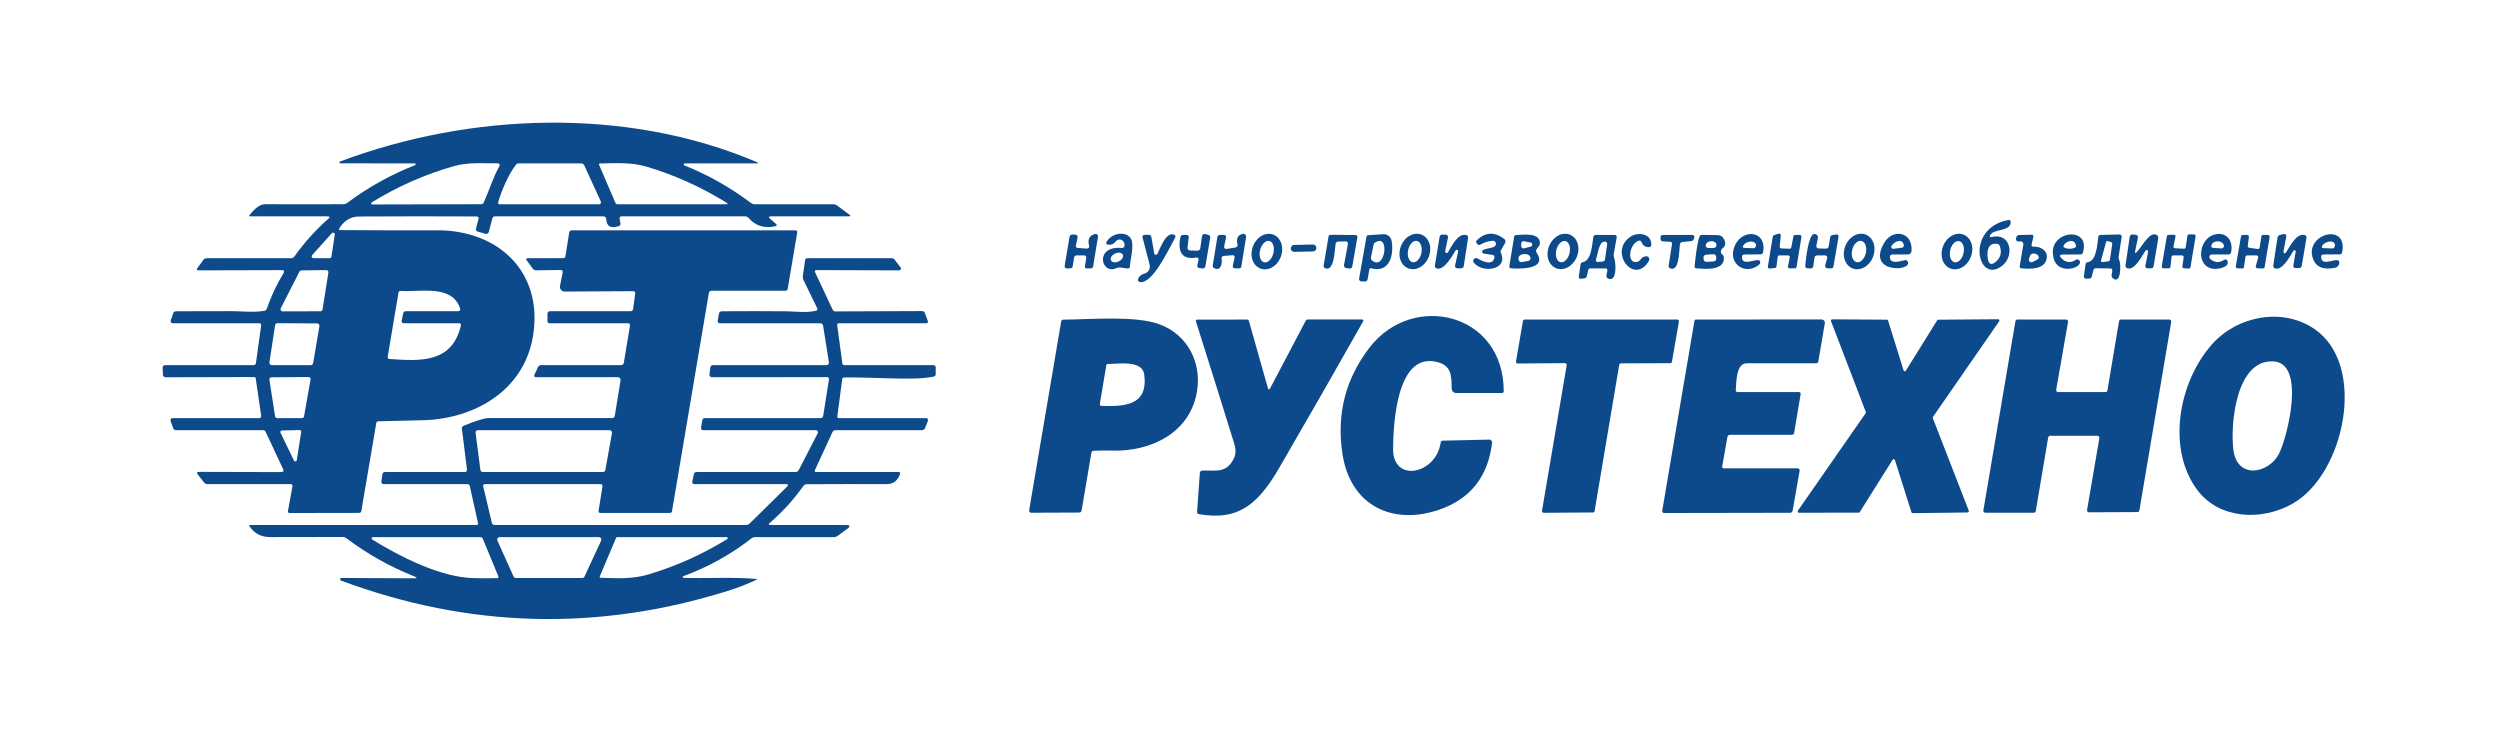<svg width="255" height="76" viewBox="0 0 255 76" fill="none" xmlns="http://www.w3.org/2000/svg">
<rect width="255" height="76" fill="white"/>
<path d="M63.195 22.278L63.288 22.782C63.298 22.839 63.288 22.898 63.26 22.948C63.231 22.998 63.185 23.036 63.131 23.055C62.299 23.341 61.866 23.098 61.834 22.327C61.831 22.257 61.801 22.192 61.751 22.144C61.701 22.096 61.634 22.069 61.565 22.069H50.48C50.421 22.069 50.364 22.088 50.317 22.125C50.271 22.161 50.237 22.212 50.222 22.27L49.856 23.654C49.846 23.691 49.83 23.724 49.807 23.754C49.785 23.783 49.757 23.808 49.725 23.826C49.693 23.845 49.657 23.857 49.621 23.861C49.584 23.865 49.547 23.862 49.512 23.852L48.712 23.613C48.652 23.594 48.601 23.553 48.57 23.498C48.54 23.442 48.532 23.378 48.547 23.317L48.817 22.308C48.824 22.281 48.824 22.253 48.819 22.225C48.813 22.198 48.801 22.172 48.784 22.15C48.767 22.128 48.745 22.11 48.721 22.098C48.696 22.086 48.669 22.08 48.641 22.08C44.641 22.06 40.643 22.061 36.648 22.084C35.706 22.088 35.067 22.551 34.607 23.302C34.537 23.413 34.567 23.469 34.697 23.469C38.011 23.494 41.311 23.502 44.596 23.491C50.705 23.469 55.363 27.603 54.394 34.112C53.55 39.783 48.443 42.726 43.172 42.863C41.641 42.903 40.11 42.94 38.577 42.973C38.531 42.974 38.486 42.991 38.451 43.021C38.415 43.052 38.391 43.093 38.383 43.14L36.854 52.137C36.846 52.187 36.821 52.232 36.783 52.264C36.745 52.297 36.697 52.315 36.648 52.315L29.53 52.327C29.506 52.326 29.482 52.321 29.46 52.31C29.439 52.3 29.419 52.285 29.404 52.267C29.389 52.248 29.378 52.227 29.372 52.204C29.366 52.181 29.365 52.157 29.369 52.133L29.833 49.588C29.837 49.562 29.836 49.536 29.83 49.511C29.823 49.486 29.811 49.463 29.796 49.443C29.779 49.423 29.759 49.407 29.737 49.396C29.714 49.385 29.689 49.379 29.665 49.379H21.16C21.094 49.379 21.029 49.365 20.971 49.337C20.912 49.308 20.86 49.267 20.819 49.216L20.195 48.427C20.038 48.227 20.084 48.129 20.333 48.131L28.741 48.154C28.77 48.154 28.799 48.146 28.825 48.131C28.851 48.117 28.872 48.096 28.888 48.071C28.904 48.045 28.913 48.016 28.915 47.987C28.916 47.957 28.911 47.927 28.898 47.9L27.092 44.039C27.07 43.991 27.035 43.951 26.991 43.923C26.948 43.894 26.897 43.879 26.846 43.879H17.952C17.887 43.879 17.824 43.859 17.771 43.821C17.718 43.783 17.678 43.729 17.657 43.667L17.399 42.931C17.387 42.899 17.384 42.864 17.388 42.831C17.393 42.797 17.405 42.764 17.425 42.736C17.444 42.708 17.47 42.686 17.5 42.67C17.53 42.654 17.563 42.646 17.597 42.647H26.446C26.474 42.646 26.502 42.64 26.528 42.628C26.554 42.616 26.577 42.598 26.595 42.577C26.613 42.555 26.627 42.53 26.635 42.503C26.643 42.475 26.644 42.447 26.64 42.419L26.087 38.607C26.081 38.566 26.06 38.528 26.029 38.501C25.998 38.473 25.959 38.459 25.919 38.459L16.879 38.482C16.812 38.482 16.748 38.456 16.7 38.409C16.652 38.362 16.624 38.299 16.621 38.231L16.587 37.507C16.585 37.473 16.59 37.439 16.602 37.407C16.614 37.374 16.632 37.345 16.655 37.32C16.679 37.295 16.707 37.275 16.738 37.262C16.77 37.248 16.804 37.241 16.838 37.241H25.892C25.943 37.242 25.992 37.223 26.031 37.189C26.069 37.155 26.095 37.107 26.102 37.056L26.64 33.179C26.644 33.153 26.642 33.127 26.635 33.103C26.628 33.078 26.616 33.055 26.599 33.035C26.582 33.016 26.561 33 26.538 32.99C26.515 32.979 26.49 32.974 26.464 32.974H17.604C17.572 32.974 17.541 32.966 17.513 32.951C17.484 32.937 17.46 32.915 17.441 32.889C17.423 32.862 17.41 32.832 17.406 32.8C17.401 32.768 17.404 32.736 17.414 32.705L17.664 31.961C17.685 31.899 17.724 31.845 17.777 31.807C17.829 31.769 17.892 31.749 17.956 31.749C19.847 31.741 21.739 31.738 23.631 31.738C24.457 31.738 25.806 31.889 26.943 31.711C27.005 31.702 27.063 31.676 27.111 31.636C27.16 31.596 27.196 31.543 27.216 31.483C27.664 30.194 28.243 28.967 28.951 27.804C28.966 27.779 28.975 27.751 28.975 27.721C28.976 27.692 28.969 27.663 28.955 27.637C28.941 27.611 28.92 27.59 28.895 27.576C28.87 27.561 28.841 27.553 28.812 27.554L20.255 27.577C20.063 27.577 20.024 27.498 20.139 27.341L20.737 26.515C20.778 26.459 20.83 26.414 20.891 26.383C20.951 26.352 21.018 26.336 21.085 26.336H29.698C29.761 26.336 29.822 26.321 29.878 26.292C29.934 26.263 29.983 26.221 30.02 26.169C31.034 24.748 32.192 23.461 33.493 22.308C33.675 22.149 33.646 22.069 33.407 22.069H25.541C25.414 22.069 25.39 22.02 25.47 21.921C26.048 21.19 26.567 20.826 27.025 20.829C29.699 20.841 32.371 20.841 35.04 20.829C35.169 20.826 35.295 20.784 35.399 20.707C37.545 19.104 39.861 17.816 42.345 16.842C42.364 16.834 42.379 16.82 42.389 16.802C42.398 16.784 42.402 16.763 42.398 16.743C42.395 16.723 42.385 16.704 42.37 16.691C42.355 16.677 42.336 16.669 42.316 16.668L34.715 16.66C34.692 16.661 34.67 16.654 34.652 16.639C34.634 16.624 34.623 16.603 34.619 16.581C34.615 16.558 34.62 16.534 34.632 16.515C34.644 16.495 34.663 16.481 34.685 16.474C47.957 11.49 63.886 10.883 77.15 16.516C77.387 16.617 77.379 16.666 77.124 16.664H69.846C69.821 16.663 69.797 16.671 69.778 16.687C69.759 16.703 69.746 16.724 69.741 16.749C69.736 16.773 69.739 16.799 69.751 16.82C69.763 16.842 69.782 16.859 69.804 16.869C72.244 17.847 74.517 19.132 76.623 20.722C76.723 20.796 76.843 20.836 76.967 20.836H85.016C85.147 20.836 85.276 20.879 85.382 20.958L86.631 21.891C86.793 22.009 86.773 22.069 86.571 22.069H78.65C78.395 22.069 78.364 22.152 78.556 22.319L79.117 22.805C79.279 22.949 79.254 23.043 79.042 23.085C77.945 23.318 77.047 23.03 76.347 22.221C76.305 22.173 76.254 22.135 76.197 22.109C76.14 22.082 76.077 22.069 76.014 22.069H63.367C63.341 22.069 63.316 22.075 63.293 22.086C63.27 22.097 63.249 22.113 63.233 22.133C63.217 22.153 63.205 22.176 63.198 22.201C63.192 22.226 63.19 22.252 63.195 22.278ZM49.336 20.666C49.912 19.406 50.248 18.185 50.951 16.929C50.966 16.902 50.974 16.87 50.973 16.839C50.973 16.807 50.964 16.776 50.948 16.749C50.932 16.722 50.91 16.7 50.883 16.684C50.856 16.668 50.825 16.66 50.794 16.66C49.261 16.671 47.77 16.527 46.304 16.945C43.353 17.782 40.556 19.015 37.911 20.647C37.891 20.66 37.874 20.68 37.865 20.703C37.856 20.726 37.855 20.752 37.861 20.776C37.868 20.799 37.882 20.82 37.901 20.834C37.92 20.849 37.944 20.856 37.968 20.855L49.09 20.829C49.142 20.829 49.193 20.813 49.237 20.784C49.281 20.755 49.315 20.714 49.336 20.666ZM52.622 16.808C51.83 17.847 51.176 19.41 50.809 20.628C50.802 20.651 50.8 20.677 50.804 20.701C50.808 20.726 50.818 20.75 50.833 20.77C50.848 20.79 50.867 20.807 50.89 20.819C50.912 20.83 50.937 20.836 50.962 20.836H61.105C61.138 20.836 61.171 20.828 61.2 20.811C61.229 20.795 61.253 20.772 61.271 20.744C61.289 20.715 61.3 20.683 61.302 20.649C61.304 20.616 61.298 20.582 61.284 20.552L59.598 16.876C59.569 16.813 59.523 16.759 59.464 16.721C59.406 16.684 59.339 16.664 59.269 16.664H52.914C52.857 16.664 52.801 16.677 52.751 16.702C52.7 16.727 52.656 16.763 52.622 16.808ZM74.163 20.707C71.502 19.064 68.764 17.828 65.95 17.001C64.372 16.535 62.825 16.645 61.187 16.675C61.172 16.676 61.157 16.68 61.144 16.688C61.131 16.696 61.12 16.706 61.111 16.719C61.103 16.732 61.099 16.746 61.097 16.761C61.096 16.776 61.099 16.791 61.105 16.804L62.776 20.703C62.794 20.743 62.822 20.777 62.858 20.8C62.894 20.824 62.936 20.836 62.978 20.836H74.13C74.145 20.837 74.16 20.832 74.173 20.823C74.185 20.814 74.194 20.8 74.198 20.785C74.202 20.77 74.2 20.754 74.194 20.74C74.188 20.726 74.177 20.714 74.163 20.707ZM34.147 23.943C34.154 23.904 34.148 23.864 34.131 23.829C34.113 23.794 34.084 23.766 34.05 23.749C34.015 23.733 33.975 23.728 33.937 23.736C33.9 23.744 33.865 23.765 33.84 23.795L31.829 26.033C31.807 26.058 31.793 26.09 31.788 26.123C31.782 26.156 31.787 26.191 31.8 26.222C31.813 26.253 31.835 26.279 31.863 26.298C31.89 26.317 31.923 26.328 31.956 26.329L33.635 26.336C33.676 26.336 33.717 26.32 33.748 26.293C33.78 26.265 33.8 26.226 33.807 26.184L34.147 23.943ZM33.496 27.8C33.501 27.769 33.499 27.737 33.491 27.707C33.483 27.677 33.468 27.649 33.447 27.625C33.427 27.601 33.402 27.582 33.373 27.569C33.345 27.556 33.314 27.55 33.283 27.55L30.737 27.58C30.699 27.581 30.662 27.591 30.629 27.611C30.596 27.631 30.569 27.66 30.55 27.694L28.636 31.445C28.62 31.479 28.612 31.515 28.613 31.552C28.614 31.59 28.625 31.626 28.645 31.657C28.664 31.689 28.691 31.715 28.723 31.733C28.755 31.751 28.791 31.761 28.827 31.76L32.689 31.749C32.739 31.749 32.788 31.73 32.827 31.697C32.865 31.664 32.89 31.617 32.898 31.567L33.496 27.8ZM40.966 32.72L41.123 31.969C41.136 31.905 41.171 31.847 41.222 31.806C41.272 31.764 41.335 31.742 41.4 31.741H46.753C46.783 31.741 46.813 31.733 46.841 31.719C46.868 31.705 46.891 31.685 46.909 31.66C46.927 31.634 46.938 31.605 46.943 31.575C46.948 31.544 46.946 31.513 46.936 31.483C46.155 28.98 42.816 29.807 40.85 29.674C40.803 29.671 40.756 29.686 40.719 29.716C40.682 29.746 40.656 29.789 40.648 29.837L39.545 36.388C39.541 36.414 39.541 36.442 39.547 36.468C39.554 36.494 39.565 36.519 39.581 36.54C39.598 36.562 39.618 36.58 39.642 36.593C39.665 36.605 39.691 36.613 39.717 36.615C42.816 36.839 46.136 37.067 47.015 33.179C47.02 33.154 47.02 33.129 47.015 33.104C47.01 33.08 46.999 33.057 46.983 33.037C46.968 33.017 46.948 33.002 46.926 32.991C46.903 32.98 46.879 32.974 46.854 32.974H41.172C41.141 32.974 41.11 32.967 41.082 32.954C41.054 32.94 41.029 32.921 41.009 32.897C40.99 32.872 40.975 32.844 40.968 32.813C40.961 32.783 40.96 32.751 40.966 32.72ZM32.581 33.27C32.586 33.235 32.584 33.2 32.575 33.166C32.565 33.133 32.549 33.101 32.526 33.075C32.504 33.048 32.476 33.027 32.445 33.012C32.414 32.997 32.38 32.989 32.345 32.989L28.296 32.967C28.239 32.967 28.183 32.988 28.14 33.026C28.097 33.065 28.069 33.117 28.061 33.175L27.481 36.961C27.476 36.996 27.478 37.031 27.488 37.065C27.497 37.099 27.514 37.131 27.537 37.157C27.559 37.184 27.588 37.206 27.619 37.22C27.651 37.234 27.686 37.242 27.721 37.241H31.706C31.762 37.241 31.817 37.221 31.86 37.184C31.903 37.148 31.931 37.097 31.941 37.04L32.581 33.27ZM31.68 38.694C31.684 38.665 31.683 38.635 31.675 38.606C31.668 38.578 31.654 38.551 31.635 38.528C31.616 38.505 31.593 38.487 31.566 38.474C31.54 38.462 31.511 38.455 31.481 38.455L27.676 38.486C27.647 38.486 27.618 38.492 27.592 38.505C27.566 38.517 27.543 38.535 27.524 38.557C27.505 38.58 27.491 38.606 27.483 38.634C27.475 38.662 27.473 38.692 27.477 38.721L28.061 42.472C28.068 42.52 28.092 42.564 28.128 42.596C28.164 42.628 28.211 42.646 28.259 42.647H30.812C30.859 42.647 30.905 42.63 30.941 42.599C30.977 42.569 31.002 42.526 31.01 42.48L31.68 38.694ZM29.986 46.982C30 47.011 30.023 47.035 30.052 47.05C30.081 47.065 30.113 47.071 30.145 47.066C30.177 47.062 30.206 47.047 30.229 47.025C30.253 47.002 30.268 46.972 30.274 46.94L30.723 44.046C30.726 44.024 30.724 44.001 30.718 43.98C30.712 43.958 30.701 43.938 30.686 43.921C30.672 43.904 30.654 43.891 30.634 43.882C30.613 43.872 30.591 43.868 30.569 43.868L28.745 43.91C28.719 43.91 28.694 43.917 28.672 43.93C28.649 43.943 28.631 43.962 28.617 43.984C28.604 44.006 28.596 44.032 28.595 44.058C28.594 44.084 28.599 44.11 28.61 44.133L29.986 46.982Z" fill="#0D4A8B"/>
<path d="M203.114 24.182C205.118 23.685 205.451 26.025 204.337 27.008C201.761 29.283 200.299 23.279 204.875 22.433C204.9 22.428 204.926 22.429 204.951 22.435C204.975 22.441 204.999 22.452 205.019 22.468C205.039 22.483 205.056 22.503 205.068 22.526C205.08 22.549 205.087 22.574 205.088 22.6C205.17 23.673 203.23 23.283 202.983 24.038C202.941 24.164 202.985 24.212 203.114 24.182ZM203.72 24.876C202.752 24.724 202.643 25.669 202.752 26.367C202.849 26.981 203.131 27.086 203.597 26.681C204.068 26.274 204.197 25.747 203.985 25.1C203.965 25.041 203.93 24.989 203.883 24.95C203.836 24.911 203.78 24.885 203.72 24.876Z" fill="#0D4A8B"/>
<path d="M42.225 58.775C39.753 57.796 37.454 56.503 35.328 54.895C35.221 54.816 35.092 54.773 34.958 54.773C32.495 54.786 30.044 54.789 27.604 54.785C26.632 54.781 26.008 54.447 25.462 53.711C25.385 53.605 25.411 53.552 25.541 53.552H48.622C48.644 53.552 48.666 53.547 48.686 53.537C48.705 53.527 48.723 53.513 48.736 53.496C48.75 53.478 48.76 53.458 48.764 53.436C48.769 53.414 48.769 53.391 48.764 53.37L47.915 49.573C47.903 49.518 47.872 49.469 47.829 49.434C47.785 49.399 47.732 49.38 47.676 49.379H39.119C39.087 49.379 39.056 49.372 39.028 49.359C39 49.345 38.974 49.326 38.954 49.302C38.933 49.278 38.918 49.25 38.909 49.219C38.9 49.189 38.898 49.157 38.902 49.125L39.003 48.363C39.01 48.303 39.039 48.249 39.084 48.209C39.128 48.169 39.186 48.147 39.246 48.147H47.429C47.459 48.147 47.488 48.141 47.515 48.129C47.541 48.117 47.565 48.099 47.585 48.076C47.604 48.054 47.619 48.028 47.628 47.999C47.636 47.971 47.639 47.941 47.635 47.911L47.112 43.716C47.104 43.658 47.116 43.6 47.145 43.549C47.174 43.498 47.219 43.458 47.272 43.435C48.563 42.907 49.417 42.643 49.833 42.643C54.043 42.65 58.251 42.65 62.458 42.643C62.517 42.642 62.574 42.62 62.619 42.581C62.664 42.543 62.694 42.489 62.705 42.43L63.299 38.8C63.306 38.76 63.304 38.718 63.294 38.679C63.283 38.639 63.264 38.602 63.238 38.571C63.211 38.539 63.178 38.514 63.141 38.497C63.104 38.479 63.063 38.47 63.023 38.47L54.656 38.478C54.628 38.478 54.6 38.471 54.576 38.458C54.551 38.444 54.531 38.424 54.516 38.401C54.501 38.377 54.492 38.349 54.49 38.321C54.489 38.293 54.494 38.264 54.506 38.239L54.88 37.435C54.907 37.377 54.95 37.328 55.002 37.294C55.056 37.259 55.117 37.241 55.179 37.241H63.359C63.424 37.241 63.486 37.218 63.535 37.176C63.585 37.133 63.618 37.075 63.628 37.01L64.26 33.202C64.264 33.174 64.263 33.145 64.255 33.118C64.247 33.09 64.234 33.065 64.216 33.044C64.198 33.022 64.175 33.005 64.15 32.993C64.125 32.981 64.097 32.974 64.069 32.974H56.05C55.995 32.974 55.941 32.952 55.902 32.912C55.863 32.872 55.841 32.818 55.841 32.762V31.999C55.841 31.931 55.868 31.865 55.915 31.817C55.963 31.769 56.028 31.741 56.095 31.741H64.338C64.396 31.742 64.452 31.72 64.495 31.681C64.539 31.642 64.567 31.588 64.574 31.529L64.795 29.932C64.798 29.903 64.796 29.873 64.787 29.846C64.779 29.817 64.765 29.792 64.746 29.77C64.726 29.748 64.703 29.73 64.677 29.718C64.65 29.706 64.622 29.7 64.593 29.701L57.591 29.739C57.52 29.739 57.45 29.723 57.385 29.693C57.321 29.662 57.264 29.617 57.219 29.562C57.174 29.506 57.142 29.441 57.125 29.371C57.107 29.302 57.106 29.229 57.12 29.158L57.396 27.77C57.402 27.742 57.401 27.713 57.394 27.685C57.387 27.658 57.374 27.632 57.355 27.61C57.337 27.588 57.314 27.57 57.288 27.558C57.263 27.545 57.234 27.539 57.206 27.539L54.671 27.573C54.609 27.574 54.549 27.56 54.493 27.532C54.438 27.505 54.39 27.464 54.353 27.413L53.729 26.564C53.619 26.415 53.657 26.339 53.841 26.336L57.464 26.332C57.514 26.332 57.562 26.314 57.599 26.281C57.637 26.249 57.662 26.203 57.669 26.154L58.062 23.708C58.071 23.647 58.102 23.592 58.148 23.553C58.194 23.513 58.252 23.491 58.312 23.491H81.154C81.179 23.492 81.204 23.497 81.226 23.508C81.249 23.519 81.269 23.534 81.285 23.553C81.301 23.572 81.313 23.595 81.319 23.619C81.326 23.643 81.327 23.668 81.322 23.692L80.343 29.477C80.333 29.527 80.307 29.572 80.268 29.605C80.229 29.637 80.18 29.655 80.13 29.655H72.544C72.488 29.655 72.434 29.675 72.391 29.712C72.347 29.749 72.319 29.8 72.309 29.856L68.544 52.148C68.535 52.196 68.511 52.239 68.474 52.271C68.437 52.302 68.39 52.319 68.342 52.319H61.224C61.199 52.319 61.175 52.314 61.152 52.304C61.129 52.293 61.109 52.278 61.093 52.259C61.076 52.24 61.064 52.217 61.057 52.193C61.05 52.169 61.049 52.143 61.052 52.118L61.452 49.603C61.457 49.576 61.455 49.547 61.448 49.521C61.44 49.494 61.427 49.469 61.41 49.448C61.392 49.426 61.37 49.409 61.345 49.398C61.32 49.386 61.293 49.38 61.266 49.379H49.441C49.416 49.379 49.391 49.385 49.369 49.396C49.347 49.407 49.327 49.422 49.312 49.442C49.296 49.462 49.285 49.485 49.28 49.51C49.274 49.534 49.274 49.56 49.28 49.584L50.17 53.328C50.185 53.392 50.22 53.448 50.27 53.489C50.321 53.529 50.383 53.552 50.446 53.552H76.081C76.225 53.552 76.363 53.496 76.466 53.396L80.257 49.664C80.451 49.474 80.414 49.379 80.145 49.379H70.802C70.773 49.38 70.745 49.373 70.718 49.36C70.692 49.347 70.669 49.329 70.65 49.305C70.632 49.282 70.619 49.255 70.612 49.226C70.606 49.196 70.606 49.166 70.612 49.137L70.776 48.363C70.79 48.301 70.824 48.247 70.873 48.207C70.922 48.168 70.983 48.147 71.045 48.147H81.139C81.208 48.147 81.275 48.128 81.334 48.092C81.392 48.055 81.44 48.004 81.472 47.942L83.408 44.19C83.425 44.158 83.433 44.121 83.432 44.085C83.431 44.048 83.421 44.013 83.402 43.981C83.383 43.95 83.356 43.924 83.325 43.906C83.293 43.888 83.258 43.879 83.222 43.879H71.722C71.689 43.879 71.656 43.872 71.627 43.858C71.597 43.844 71.57 43.823 71.549 43.797C71.528 43.772 71.513 43.741 71.505 43.709C71.496 43.677 71.495 43.643 71.501 43.61L71.643 42.84C71.654 42.785 71.683 42.736 71.725 42.701C71.767 42.666 71.82 42.646 71.875 42.647H83.704C83.767 42.646 83.829 42.623 83.877 42.582C83.925 42.54 83.956 42.482 83.965 42.419L84.556 38.69C84.56 38.663 84.559 38.635 84.551 38.608C84.543 38.581 84.53 38.556 84.512 38.535C84.494 38.514 84.472 38.497 84.446 38.485C84.421 38.473 84.393 38.467 84.365 38.467L72.619 38.478C72.582 38.478 72.545 38.469 72.511 38.453C72.477 38.437 72.447 38.414 72.422 38.385C72.398 38.356 72.379 38.322 72.369 38.285C72.359 38.248 72.356 38.209 72.361 38.171L72.462 37.458C72.472 37.397 72.502 37.343 72.547 37.303C72.592 37.264 72.65 37.242 72.709 37.241H84.309C84.344 37.241 84.378 37.233 84.41 37.219C84.441 37.204 84.469 37.183 84.492 37.156C84.514 37.13 84.531 37.098 84.541 37.065C84.551 37.031 84.553 36.995 84.549 36.961L83.958 33.224C83.947 33.155 83.912 33.091 83.86 33.045C83.807 32.999 83.74 32.974 83.67 32.974H73.412C73.381 32.974 73.35 32.967 73.322 32.954C73.294 32.94 73.269 32.921 73.249 32.897C73.229 32.872 73.214 32.844 73.206 32.813C73.198 32.783 73.197 32.751 73.202 32.72L73.333 31.98C73.344 31.916 73.378 31.858 73.428 31.816C73.477 31.774 73.54 31.75 73.606 31.749C75.844 31.731 78.077 31.733 80.305 31.753C81.15 31.764 82.208 31.935 83.244 31.692C83.269 31.686 83.293 31.674 83.313 31.658C83.333 31.642 83.349 31.621 83.36 31.598C83.371 31.574 83.377 31.549 83.377 31.523C83.377 31.498 83.371 31.472 83.36 31.449L81.947 28.544C81.891 28.425 81.871 28.293 81.891 28.165L82.122 26.522C82.129 26.471 82.155 26.424 82.194 26.39C82.233 26.355 82.283 26.337 82.335 26.336H90.945C91.004 26.336 91.063 26.35 91.117 26.377C91.171 26.404 91.218 26.443 91.255 26.492L91.865 27.285C91.885 27.311 91.897 27.343 91.9 27.377C91.904 27.411 91.897 27.445 91.883 27.475C91.868 27.505 91.845 27.531 91.817 27.549C91.789 27.567 91.756 27.576 91.723 27.577L83.244 27.55C83.222 27.55 83.2 27.555 83.18 27.566C83.161 27.577 83.144 27.592 83.132 27.611C83.12 27.63 83.113 27.652 83.112 27.674C83.111 27.697 83.115 27.719 83.124 27.74L84.926 31.578C84.952 31.634 84.992 31.681 85.043 31.714C85.093 31.747 85.151 31.764 85.21 31.764L94.048 31.73C94.112 31.73 94.173 31.749 94.225 31.786C94.278 31.823 94.317 31.875 94.34 31.935L94.642 32.762C94.652 32.785 94.655 32.811 94.652 32.836C94.649 32.861 94.641 32.885 94.627 32.906C94.613 32.927 94.594 32.944 94.572 32.956C94.55 32.968 94.525 32.974 94.5 32.974H85.543C85.521 32.974 85.5 32.978 85.48 32.988C85.46 32.997 85.442 33.01 85.427 33.027C85.413 33.044 85.402 33.064 85.396 33.086C85.389 33.107 85.387 33.13 85.39 33.152L85.924 37.078C85.931 37.124 85.953 37.165 85.987 37.195C86.02 37.225 86.063 37.242 86.108 37.241H95.211C95.241 37.241 95.271 37.248 95.299 37.259C95.328 37.271 95.353 37.288 95.375 37.31C95.396 37.332 95.413 37.358 95.425 37.387C95.436 37.415 95.442 37.446 95.442 37.477V38.175C95.443 38.229 95.424 38.282 95.39 38.325C95.356 38.368 95.309 38.398 95.256 38.41C93.155 38.85 89.48 38.455 86.078 38.505C86.037 38.504 85.997 38.52 85.966 38.547C85.935 38.575 85.915 38.614 85.909 38.656L85.405 42.48C85.402 42.501 85.404 42.522 85.41 42.542C85.416 42.562 85.426 42.581 85.44 42.597C85.454 42.613 85.471 42.625 85.49 42.634C85.509 42.642 85.53 42.647 85.55 42.647H94.452C94.486 42.647 94.52 42.655 94.55 42.671C94.581 42.688 94.606 42.711 94.626 42.74C94.645 42.769 94.657 42.802 94.66 42.837C94.664 42.871 94.659 42.906 94.646 42.939L94.351 43.671C94.326 43.732 94.284 43.785 94.23 43.822C94.176 43.859 94.113 43.879 94.048 43.879H85.188C85.133 43.879 85.079 43.895 85.033 43.925C84.987 43.954 84.95 43.996 84.926 44.046L83.113 47.972C83.104 47.991 83.1 48.011 83.101 48.032C83.102 48.052 83.109 48.072 83.119 48.09C83.13 48.107 83.145 48.122 83.163 48.132C83.181 48.142 83.201 48.147 83.222 48.147H91.697C91.717 48.147 91.737 48.152 91.754 48.161C91.772 48.17 91.788 48.184 91.799 48.201C91.811 48.218 91.819 48.237 91.822 48.257C91.825 48.277 91.823 48.298 91.816 48.317C91.577 49 91.162 49.387 90.396 49.383C87.686 49.373 84.978 49.376 82.272 49.391C82.21 49.391 82.15 49.406 82.094 49.435C82.039 49.464 81.991 49.506 81.954 49.558C80.96 50.956 79.816 52.214 78.522 53.332C78.353 53.478 78.379 53.552 78.601 53.552H86.279C86.733 53.552 86.775 53.686 86.407 53.954L85.423 54.671C85.319 54.745 85.195 54.785 85.068 54.785H77.016C76.889 54.784 76.766 54.827 76.664 54.906C74.533 56.565 72.207 57.854 69.684 58.775C69.667 58.782 69.653 58.796 69.643 58.813C69.634 58.83 69.631 58.849 69.634 58.869C69.637 58.888 69.646 58.905 69.66 58.919C69.674 58.932 69.692 58.94 69.711 58.942C72.186 59.014 74.66 58.843 77.12 59.052C77.245 59.062 77.25 59.093 77.135 59.147C76.201 59.584 75.254 59.953 74.294 60.254C60.998 64.427 47.823 64.08 34.771 59.215C34.743 59.203 34.72 59.181 34.706 59.154C34.691 59.126 34.687 59.095 34.692 59.064C34.698 59.034 34.714 59.006 34.737 58.986C34.76 58.966 34.789 58.954 34.82 58.953L42.184 58.987C42.576 58.99 42.589 58.919 42.225 58.775ZM61.516 48.147C61.572 48.146 61.625 48.125 61.667 48.088C61.71 48.052 61.738 48.001 61.748 47.946L62.421 44.164C62.427 44.129 62.425 44.093 62.416 44.059C62.407 44.025 62.391 43.993 62.368 43.966C62.346 43.939 62.318 43.917 62.286 43.902C62.255 43.887 62.22 43.879 62.185 43.879H48.749C48.715 43.879 48.681 43.886 48.65 43.9C48.619 43.914 48.591 43.935 48.568 43.961C48.546 43.987 48.529 44.017 48.519 44.05C48.509 44.083 48.506 44.118 48.51 44.152L49 47.934C49.007 47.992 49.035 48.046 49.078 48.085C49.121 48.124 49.177 48.146 49.235 48.147H61.516ZM37.971 55.035C40.883 56.821 44.895 58.862 48.248 58.965C49.071 58.992 49.897 58.994 50.727 58.968C50.747 58.968 50.766 58.963 50.783 58.953C50.801 58.944 50.816 58.93 50.826 58.913C50.837 58.896 50.844 58.876 50.845 58.856C50.847 58.836 50.843 58.816 50.835 58.798L49.25 54.963C49.228 54.91 49.191 54.865 49.144 54.833C49.097 54.801 49.041 54.784 48.985 54.785H38.042C38.013 54.785 37.984 54.794 37.96 54.812C37.936 54.831 37.919 54.856 37.911 54.885C37.903 54.913 37.904 54.943 37.915 54.971C37.926 54.998 37.946 55.02 37.971 55.035ZM59.389 58.957C59.437 58.956 59.483 58.943 59.524 58.916C59.564 58.89 59.596 58.853 59.617 58.809L61.314 55.152C61.332 55.113 61.34 55.07 61.338 55.027C61.335 54.984 61.322 54.942 61.299 54.905C61.277 54.868 61.245 54.838 61.208 54.817C61.171 54.796 61.129 54.785 61.086 54.785H50.97C50.927 54.785 50.885 54.795 50.848 54.816C50.811 54.837 50.779 54.866 50.756 54.903C50.733 54.939 50.719 54.98 50.716 55.023C50.713 55.066 50.721 55.109 50.738 55.149L52.383 58.805C52.403 58.85 52.436 58.889 52.477 58.916C52.518 58.943 52.566 58.957 52.615 58.957H59.389ZM62.843 54.857L61.176 58.798C61.17 58.812 61.167 58.828 61.169 58.844C61.17 58.86 61.175 58.875 61.184 58.889C61.192 58.902 61.203 58.913 61.217 58.921C61.231 58.929 61.246 58.934 61.262 58.934C62.94 58.983 64.492 59.082 66.111 58.6C68.954 57.756 71.643 56.55 74.178 54.982C74.198 54.97 74.213 54.951 74.222 54.929C74.23 54.908 74.231 54.884 74.225 54.861C74.218 54.839 74.205 54.819 74.186 54.805C74.168 54.791 74.145 54.784 74.122 54.785H62.955C62.932 54.784 62.909 54.791 62.889 54.804C62.869 54.817 62.853 54.835 62.843 54.857Z" fill="#0D4A8B"/>
<path d="M109.899 25.285L110.852 25.358C110.889 25.36 110.925 25.354 110.959 25.339C110.992 25.324 111.021 25.302 111.045 25.273C111.068 25.245 111.084 25.211 111.091 25.175C111.099 25.139 111.098 25.101 111.088 25.066C110.918 24.411 111.119 24.011 111.69 23.867C111.73 23.857 111.772 23.857 111.812 23.868C111.853 23.878 111.89 23.898 111.92 23.926C111.95 23.955 111.973 23.99 111.987 24.029C112 24.069 112.003 24.11 111.996 24.151L111.499 27.171C111.489 27.229 111.46 27.282 111.415 27.32C111.371 27.358 111.314 27.379 111.256 27.379H110.841C110.815 27.379 110.789 27.373 110.765 27.362C110.741 27.35 110.719 27.334 110.702 27.313C110.685 27.293 110.673 27.269 110.666 27.243C110.659 27.217 110.657 27.19 110.662 27.163L110.8 26.287C110.805 26.258 110.804 26.229 110.796 26.201C110.788 26.172 110.774 26.146 110.756 26.124C110.737 26.101 110.713 26.083 110.687 26.071C110.66 26.058 110.631 26.052 110.602 26.052H109.806C109.745 26.052 109.687 26.074 109.641 26.114C109.595 26.155 109.565 26.21 109.555 26.272L109.417 27.159C109.409 27.216 109.381 27.269 109.339 27.307C109.296 27.345 109.242 27.367 109.185 27.368L108.826 27.383C108.793 27.384 108.759 27.378 108.728 27.364C108.697 27.35 108.67 27.33 108.648 27.304C108.625 27.278 108.609 27.248 108.6 27.215C108.591 27.182 108.589 27.148 108.594 27.114L109.092 24.155C109.103 24.089 109.138 24.029 109.188 23.987C109.239 23.944 109.303 23.922 109.368 23.924L109.701 23.935C109.734 23.936 109.766 23.945 109.795 23.959C109.824 23.974 109.85 23.995 109.87 24.021C109.89 24.046 109.905 24.076 109.912 24.108C109.92 24.14 109.921 24.172 109.914 24.204L109.738 25.069C109.733 25.094 109.733 25.12 109.738 25.146C109.744 25.171 109.754 25.194 109.77 25.215C109.785 25.235 109.804 25.252 109.827 25.265C109.849 25.277 109.874 25.284 109.899 25.285Z" fill="#0D4A8B"/>
<path d="M112.841 24.717C113.316 23.772 114.912 23.476 115.383 24.402C115.697 25.02 115.301 26.435 115.241 27.216C115.239 27.242 115.233 27.267 115.221 27.289C115.21 27.312 115.194 27.332 115.174 27.348C115.155 27.364 115.133 27.375 115.109 27.382C115.085 27.389 115.06 27.391 115.036 27.387L114.236 27.285C114.118 27.27 114.002 27.288 113.899 27.338C112.295 28.1 111.596 25.024 114.43 25.293C114.489 25.299 114.548 25.283 114.596 25.247C114.644 25.212 114.678 25.159 114.692 25.1C114.732 24.918 114.687 24.749 114.557 24.595C114.512 24.541 114.455 24.498 114.39 24.469C114.326 24.44 114.256 24.426 114.186 24.428C114.115 24.43 114.046 24.447 113.983 24.48C113.92 24.512 113.864 24.558 113.821 24.614C113.586 24.92 113.291 25.026 112.935 24.933C112.913 24.927 112.893 24.917 112.876 24.903C112.859 24.888 112.846 24.87 112.837 24.849C112.828 24.828 112.823 24.805 112.824 24.782C112.825 24.76 112.831 24.737 112.841 24.717ZM114.524 25.976C114.5 25.923 114.46 25.878 114.407 25.844C114.354 25.81 114.289 25.787 114.215 25.776C114.142 25.766 114.061 25.768 113.978 25.783C113.896 25.797 113.812 25.824 113.732 25.862C113.572 25.939 113.437 26.054 113.358 26.184C113.279 26.313 113.263 26.446 113.312 26.552C113.336 26.605 113.376 26.65 113.429 26.684C113.482 26.718 113.547 26.741 113.621 26.752C113.694 26.762 113.775 26.76 113.857 26.746C113.94 26.731 114.024 26.704 114.103 26.666C114.264 26.59 114.399 26.474 114.478 26.345C114.556 26.215 114.573 26.083 114.524 25.976Z" fill="#0D4A8B"/>
<path d="M116.729 27.907C116.824 27.882 116.913 27.839 116.991 27.78C117.069 27.721 117.134 27.646 117.184 27.561C117.233 27.476 117.265 27.382 117.278 27.284C117.292 27.187 117.285 27.087 117.26 26.992L116.535 24.197C116.528 24.169 116.528 24.14 116.533 24.113C116.539 24.085 116.551 24.058 116.567 24.035C116.584 24.013 116.606 23.994 116.631 23.98C116.655 23.967 116.683 23.959 116.711 23.958L117.163 23.939C117.227 23.937 117.29 23.959 117.34 24C117.39 24.041 117.424 24.099 117.436 24.163L117.735 25.847C117.741 25.882 117.757 25.914 117.782 25.939C117.807 25.964 117.839 25.981 117.874 25.986C117.909 25.991 117.945 25.986 117.977 25.97C118.009 25.953 118.036 25.928 118.053 25.896C118.344 25.331 118.95 23.544 119.795 23.958C119.818 23.969 119.838 23.984 119.854 24.003C119.871 24.022 119.883 24.045 119.891 24.069C119.899 24.093 119.902 24.119 119.899 24.144C119.897 24.169 119.889 24.194 119.877 24.216C119.088 25.657 117.511 29.029 116.247 28.76C116.215 28.753 116.184 28.739 116.158 28.719C116.132 28.699 116.11 28.673 116.095 28.643C116.079 28.613 116.07 28.58 116.069 28.547C116.068 28.513 116.074 28.48 116.086 28.449C116.199 28.168 116.413 27.988 116.729 27.907Z" fill="#0D4A8B"/>
<path d="M122.599 24.106C122.604 24.066 122.617 24.029 122.638 23.995C122.659 23.961 122.687 23.932 122.72 23.91C122.753 23.888 122.79 23.874 122.829 23.867C122.868 23.861 122.908 23.864 122.947 23.875L123.279 23.969C123.334 23.985 123.382 24.02 123.412 24.069C123.443 24.117 123.454 24.175 123.444 24.231L122.95 27.159C122.938 27.229 122.9 27.292 122.844 27.333C122.787 27.375 122.717 27.393 122.648 27.383L122.319 27.341C122.287 27.337 122.256 27.326 122.229 27.309C122.202 27.292 122.178 27.269 122.16 27.242C122.142 27.216 122.129 27.185 122.123 27.154C122.117 27.122 122.117 27.089 122.124 27.057L122.255 26.511C122.263 26.479 122.263 26.445 122.255 26.413C122.247 26.381 122.231 26.351 122.209 26.327C122.186 26.303 122.158 26.285 122.127 26.274C122.096 26.264 122.063 26.262 122.031 26.268C120.419 26.556 120.132 25.509 120.401 24.182C120.412 24.121 120.445 24.066 120.492 24.026C120.54 23.987 120.6 23.965 120.662 23.965H121.07C121.096 23.965 121.121 23.971 121.145 23.981C121.168 23.992 121.189 24.008 121.207 24.027C121.224 24.047 121.237 24.07 121.245 24.096C121.253 24.121 121.256 24.148 121.253 24.174L121.126 25.263C121.122 25.298 121.126 25.334 121.136 25.368C121.147 25.402 121.164 25.433 121.187 25.46C121.21 25.487 121.238 25.508 121.269 25.523C121.3 25.538 121.334 25.546 121.369 25.547L122.128 25.57C122.201 25.573 122.273 25.549 122.329 25.501C122.385 25.453 122.421 25.386 122.431 25.312L122.599 24.106Z" fill="#0D4A8B"/>
<path d="M125.732 26.029L124.812 26.105C124.779 26.108 124.747 26.118 124.719 26.134C124.69 26.15 124.665 26.172 124.645 26.199C124.625 26.225 124.611 26.256 124.604 26.288C124.597 26.32 124.596 26.353 124.603 26.386C124.689 26.86 124.528 27.706 123.836 27.345C123.788 27.32 123.748 27.279 123.723 27.229C123.698 27.18 123.689 27.123 123.698 27.068L124.176 24.167C124.186 24.11 124.215 24.059 124.257 24.023C124.299 23.986 124.353 23.966 124.408 23.965H124.857C124.887 23.965 124.917 23.972 124.945 23.985C124.972 23.999 124.997 24.018 125.016 24.042C125.035 24.066 125.048 24.094 125.055 24.124C125.062 24.154 125.062 24.186 125.055 24.216L124.864 25.134C124.857 25.168 124.857 25.204 124.866 25.239C124.876 25.273 124.893 25.305 124.917 25.331C124.941 25.356 124.971 25.376 125.004 25.387C125.037 25.399 125.073 25.401 125.107 25.395L126.02 25.244C126.056 25.238 126.091 25.224 126.122 25.203C126.153 25.182 126.18 25.155 126.2 25.123C126.219 25.091 126.232 25.055 126.237 25.018C126.242 24.98 126.239 24.942 126.229 24.906C126.072 24.34 126.245 23.989 126.749 23.855C126.794 23.843 126.841 23.842 126.887 23.853C126.932 23.864 126.974 23.887 127.009 23.919C127.044 23.951 127.071 23.991 127.087 24.037C127.103 24.082 127.107 24.13 127.1 24.178L126.618 27.182C126.609 27.238 126.579 27.29 126.535 27.326C126.491 27.362 126.436 27.381 126.378 27.379L125.937 27.368C125.908 27.367 125.879 27.359 125.853 27.346C125.827 27.332 125.804 27.313 125.785 27.29C125.767 27.266 125.754 27.239 125.748 27.21C125.741 27.181 125.741 27.151 125.747 27.121L125.93 26.257C125.936 26.228 125.935 26.198 125.927 26.169C125.92 26.141 125.906 26.114 125.887 26.092C125.868 26.07 125.844 26.053 125.817 26.042C125.79 26.031 125.761 26.027 125.732 26.029Z" fill="#0D4A8B"/>
<path d="M128.526 27.377C128.342 27.3 128.177 27.18 128.041 27.023C127.906 26.866 127.802 26.675 127.736 26.461C127.67 26.248 127.643 26.015 127.657 25.778C127.67 25.54 127.724 25.302 127.815 25.077C127.906 24.851 128.033 24.643 128.188 24.464C128.342 24.286 128.522 24.139 128.717 24.034C128.912 23.929 129.118 23.867 129.323 23.852C129.528 23.837 129.729 23.868 129.913 23.945C130.098 24.022 130.262 24.142 130.398 24.299C130.533 24.456 130.637 24.647 130.703 24.861C130.769 25.074 130.796 25.307 130.783 25.544C130.769 25.782 130.715 26.02 130.624 26.245C130.533 26.471 130.406 26.679 130.252 26.858C130.097 27.037 129.917 27.183 129.722 27.288C129.527 27.393 129.321 27.455 129.116 27.47C128.911 27.485 128.71 27.454 128.526 27.377ZM128.928 26.755C129.106 26.802 129.307 26.733 129.485 26.563C129.664 26.393 129.807 26.136 129.881 25.848C129.918 25.705 129.937 25.559 129.937 25.418C129.938 25.278 129.919 25.145 129.883 25.027C129.846 24.91 129.793 24.81 129.725 24.734C129.658 24.657 129.578 24.606 129.489 24.583C129.311 24.535 129.11 24.604 128.931 24.774C128.753 24.944 128.61 25.202 128.536 25.49C128.499 25.632 128.48 25.778 128.48 25.919C128.479 26.06 128.498 26.192 128.534 26.31C128.571 26.427 128.624 26.527 128.692 26.603C128.759 26.68 128.839 26.731 128.928 26.755Z" fill="#0D4A8B"/>
<path d="M135.511 24.117C135.519 24.069 135.544 24.025 135.581 23.994C135.618 23.963 135.665 23.946 135.713 23.947L138.278 23.973C138.304 23.974 138.33 23.98 138.354 23.992C138.378 24.004 138.399 24.02 138.416 24.041C138.432 24.062 138.445 24.085 138.451 24.111C138.458 24.137 138.458 24.163 138.454 24.189L137.93 27.19C137.919 27.251 137.885 27.306 137.835 27.343C137.785 27.381 137.723 27.398 137.661 27.391L137.317 27.349C137.281 27.344 137.247 27.332 137.216 27.313C137.184 27.294 137.157 27.269 137.136 27.239C137.115 27.209 137.1 27.175 137.092 27.14C137.083 27.104 137.083 27.067 137.089 27.03L137.489 24.876C137.495 24.845 137.494 24.814 137.487 24.783C137.479 24.753 137.464 24.725 137.444 24.701C137.424 24.677 137.399 24.658 137.371 24.645C137.342 24.631 137.311 24.625 137.28 24.625L136.498 24.641C136.435 24.642 136.374 24.665 136.325 24.707C136.277 24.75 136.244 24.808 136.233 24.872C136.136 25.441 136.11 27.781 135.145 27.349C135.098 27.328 135.06 27.293 135.035 27.247C135.011 27.202 135.002 27.15 135.01 27.099L135.511 24.117Z" fill="#0D4A8B"/>
<path d="M139.676 27.478L139.497 28.487C139.484 28.553 139.449 28.612 139.398 28.654C139.346 28.696 139.282 28.717 139.216 28.715L138.835 28.695C138.803 28.694 138.773 28.685 138.744 28.671C138.716 28.656 138.691 28.636 138.672 28.61C138.652 28.585 138.638 28.556 138.63 28.525C138.622 28.494 138.62 28.462 138.626 28.43L139.381 24.151C139.39 24.108 139.412 24.068 139.446 24.039C139.479 24.009 139.52 23.991 139.564 23.988L141.089 23.89C141.291 23.876 141.49 23.939 141.649 24.066C141.808 24.192 141.915 24.374 141.949 24.576C142.192 25.987 141.762 27.876 139.852 27.364C139.833 27.359 139.813 27.358 139.794 27.361C139.775 27.364 139.756 27.371 139.74 27.382C139.723 27.393 139.709 27.407 139.698 27.423C139.687 27.44 139.68 27.458 139.676 27.478ZM140.114 24.925L139.841 26.241C139.828 26.303 139.833 26.367 139.853 26.426C139.874 26.485 139.909 26.536 139.957 26.575C141.325 27.69 141.811 23.643 140.207 24.777C140.159 24.811 140.126 24.864 140.114 24.925Z" fill="#0D4A8B"/>
<path d="M143.594 27.35C143.41 27.27 143.247 27.146 143.114 26.987C142.981 26.827 142.88 26.635 142.817 26.42C142.754 26.205 142.731 25.973 142.748 25.736C142.766 25.499 142.823 25.262 142.918 25.039C143.013 24.816 143.143 24.61 143.301 24.435C143.458 24.259 143.641 24.117 143.838 24.016C144.034 23.915 144.242 23.857 144.447 23.845C144.653 23.834 144.854 23.869 145.037 23.95C145.221 24.03 145.384 24.153 145.517 24.313C145.65 24.472 145.751 24.665 145.814 24.879C145.877 25.094 145.9 25.326 145.883 25.563C145.865 25.8 145.808 26.037 145.713 26.26C145.618 26.484 145.488 26.689 145.33 26.864C145.173 27.04 144.99 27.182 144.793 27.284C144.597 27.385 144.389 27.443 144.184 27.454C143.978 27.465 143.777 27.43 143.594 27.35ZM144.083 26.746C144.263 26.783 144.458 26.705 144.627 26.529C144.795 26.352 144.923 26.091 144.982 25.803C145.011 25.661 145.022 25.516 145.015 25.378C145.008 25.239 144.982 25.109 144.94 24.995C144.897 24.881 144.839 24.785 144.768 24.713C144.697 24.642 144.615 24.595 144.526 24.576C144.346 24.539 144.15 24.617 143.982 24.794C143.813 24.97 143.686 25.231 143.627 25.519C143.598 25.661 143.587 25.806 143.594 25.945C143.601 26.083 143.626 26.213 143.669 26.327C143.711 26.441 143.77 26.537 143.841 26.609C143.912 26.68 143.994 26.727 144.083 26.746Z" fill="#0D4A8B"/>
<path d="M147.407 25.627C147.4 25.663 147.405 25.7 147.422 25.732C147.439 25.765 147.467 25.79 147.5 25.803C147.534 25.817 147.571 25.818 147.605 25.807C147.64 25.795 147.669 25.772 147.688 25.741C148.073 25.115 148.708 23.723 149.587 23.981C149.64 23.997 149.686 24.032 149.715 24.079C149.745 24.126 149.756 24.183 149.748 24.239L149.307 27.125C149.296 27.193 149.262 27.254 149.212 27.299C149.161 27.343 149.096 27.368 149.03 27.368H148.637C148.603 27.368 148.569 27.36 148.538 27.344C148.508 27.329 148.481 27.307 148.46 27.28C148.438 27.253 148.423 27.222 148.416 27.189C148.409 27.155 148.409 27.12 148.417 27.087L148.731 25.665C148.739 25.631 148.735 25.594 148.72 25.563C148.704 25.531 148.678 25.506 148.646 25.493C148.614 25.479 148.578 25.477 148.545 25.488C148.512 25.499 148.484 25.521 148.465 25.551C148.121 26.109 147.273 27.668 146.514 27.368C146.46 27.346 146.415 27.305 146.386 27.253C146.358 27.202 146.347 27.142 146.357 27.083L146.839 24.159C146.851 24.092 146.886 24.031 146.938 23.988C146.99 23.945 147.056 23.922 147.123 23.924L147.463 23.935C147.499 23.936 147.535 23.945 147.567 23.961C147.599 23.977 147.627 24.001 147.649 24.029C147.671 24.058 147.687 24.091 147.695 24.127C147.703 24.162 147.703 24.199 147.695 24.235L147.407 25.627Z" fill="#0D4A8B"/>
<path d="M152.282 24.557C151.826 24.582 151.396 24.715 150.992 24.956C150.936 24.989 150.869 24.998 150.806 24.98C150.743 24.963 150.689 24.922 150.656 24.864L150.592 24.751C150.572 24.714 150.564 24.671 150.57 24.628C150.576 24.586 150.596 24.546 150.626 24.515C151.493 23.668 152.427 23.618 153.426 24.364C153.491 24.413 153.535 24.485 153.551 24.565C153.567 24.646 153.553 24.729 153.512 24.8L153.101 25.521C153.078 25.559 153.065 25.603 153.062 25.649C153.059 25.694 153.068 25.74 153.086 25.782C153.886 27.516 151.209 27.937 150.312 26.769C150.276 26.721 150.258 26.661 150.262 26.601C150.266 26.541 150.292 26.485 150.334 26.442L150.406 26.374C150.437 26.343 150.478 26.323 150.522 26.317C150.565 26.311 150.61 26.319 150.649 26.34C151.108 26.583 152.271 27.228 152.436 26.241C152.44 26.215 152.439 26.188 152.433 26.161C152.426 26.135 152.415 26.11 152.4 26.088C152.384 26.066 152.364 26.048 152.342 26.034C152.319 26.02 152.294 26.01 152.267 26.006L151.336 25.862C151.3 25.857 151.265 25.84 151.237 25.815C151.209 25.79 151.189 25.757 151.18 25.721C151.171 25.684 151.173 25.646 151.185 25.611C151.198 25.576 151.22 25.546 151.25 25.524C151.628 25.24 152.742 25.384 152.566 24.766C152.549 24.703 152.512 24.649 152.46 24.611C152.409 24.573 152.346 24.554 152.282 24.557Z" fill="#0D4A8B"/>
<path d="M158.644 27.324C158.464 27.238 158.306 27.109 158.178 26.945C158.051 26.782 157.957 26.586 157.901 26.369C157.846 26.152 157.831 25.919 157.856 25.682C157.882 25.446 157.947 25.21 158.049 24.99C158.152 24.77 158.288 24.569 158.452 24.398C158.615 24.227 158.802 24.09 159.002 23.995C159.202 23.901 159.411 23.849 159.616 23.844C159.822 23.84 160.021 23.881 160.201 23.968C160.382 24.054 160.54 24.182 160.668 24.346C160.795 24.51 160.889 24.706 160.944 24.923C161 25.14 161.015 25.373 160.99 25.609C160.964 25.846 160.898 26.081 160.796 26.302C160.694 26.522 160.557 26.723 160.394 26.894C160.23 27.065 160.043 27.201 159.844 27.296C159.644 27.391 159.435 27.443 159.229 27.447C159.024 27.452 158.825 27.41 158.644 27.324ZM159.157 26.74C159.245 26.762 159.339 26.756 159.434 26.723C159.528 26.689 159.622 26.628 159.708 26.544C159.795 26.46 159.873 26.354 159.939 26.232C160.005 26.11 160.056 25.975 160.09 25.833C160.16 25.548 160.156 25.257 160.079 25.024C160.003 24.791 159.859 24.634 159.681 24.59C159.593 24.567 159.499 24.573 159.404 24.607C159.31 24.641 159.217 24.701 159.13 24.785C159.043 24.87 158.965 24.976 158.899 25.098C158.834 25.22 158.782 25.355 158.748 25.496C158.678 25.781 158.682 26.073 158.759 26.306C158.836 26.539 158.979 26.695 159.157 26.74Z" fill="#0D4A8B"/>
<path d="M167.303 26.503C167.44 26.303 167.626 26.183 167.86 26.143C167.92 26.132 167.981 26.138 168.037 26.162C168.093 26.185 168.141 26.225 168.175 26.275C168.209 26.326 168.229 26.385 168.23 26.446C168.232 26.508 168.217 26.568 168.186 26.621C166.668 29.162 164.01 25.65 166.331 24.129C167.075 23.639 168.488 23.806 168.429 25.005C168.425 25.058 168.403 25.107 168.368 25.144C168.332 25.181 168.284 25.203 168.234 25.206C167.848 25.231 167.579 25.055 167.427 24.679C167.404 24.624 167.362 24.58 167.308 24.557C167.254 24.533 167.193 24.532 167.139 24.553C166.07 24.971 165.957 27.008 167.019 26.704C167.135 26.672 167.236 26.601 167.303 26.503Z" fill="#0D4A8B"/>
<path d="M177.689 26.158C177.599 27.357 179.412 26.131 179.536 26.685C179.548 26.743 179.545 26.803 179.526 26.859C179.506 26.914 179.472 26.963 179.427 27C178.011 28.168 176.123 26.863 176.968 25.02C177.771 23.275 180.242 23.526 179.839 25.726C179.827 25.787 179.795 25.843 179.748 25.883C179.701 25.924 179.642 25.945 179.581 25.945L177.895 25.961C177.842 25.962 177.791 25.982 177.753 26.019C177.715 26.055 177.692 26.105 177.689 26.158ZM177.831 25.016C177.711 25.191 177.756 25.282 177.966 25.289L178.852 25.316C178.906 25.317 178.958 25.3 179.002 25.269C179.045 25.237 179.076 25.192 179.091 25.141C179.274 24.538 178.212 24.462 177.831 25.016Z" fill="#0D4A8B"/>
<path d="M182.392 26.052H181.491C181.45 26.051 181.41 26.066 181.379 26.093C181.348 26.121 181.328 26.158 181.322 26.2L181.199 27.19C181.194 27.228 181.176 27.264 181.148 27.291C181.12 27.318 181.084 27.334 181.046 27.338L180.504 27.391C180.478 27.393 180.452 27.39 180.428 27.381C180.404 27.372 180.382 27.357 180.364 27.338C180.346 27.319 180.333 27.296 180.326 27.271C180.318 27.246 180.316 27.219 180.321 27.193L180.825 24.125C180.831 24.094 180.844 24.065 180.865 24.042C180.885 24.019 180.912 24.001 180.941 23.992L181.42 23.829C181.447 23.82 181.475 23.818 181.503 23.823C181.531 23.828 181.557 23.84 181.579 23.858C181.601 23.877 181.618 23.9 181.629 23.927C181.64 23.953 181.644 23.982 181.64 24.011L181.532 25.149C181.529 25.172 181.531 25.196 181.538 25.218C181.545 25.241 181.556 25.262 181.571 25.279C181.587 25.297 181.605 25.312 181.626 25.322C181.647 25.332 181.669 25.338 181.693 25.339L182.541 25.373C182.581 25.373 182.62 25.36 182.651 25.334C182.682 25.308 182.702 25.272 182.709 25.232L182.93 24.102C182.938 24.064 182.958 24.029 182.988 24.004C183.018 23.979 183.056 23.966 183.094 23.965H183.584C183.608 23.966 183.632 23.971 183.654 23.982C183.676 23.992 183.695 24.007 183.711 24.026C183.727 24.045 183.738 24.067 183.745 24.09C183.751 24.114 183.752 24.139 183.749 24.163L183.248 27.224C183.241 27.263 183.221 27.299 183.19 27.324C183.16 27.35 183.123 27.364 183.083 27.364L182.541 27.372C182.516 27.372 182.491 27.367 182.468 27.356C182.445 27.346 182.425 27.33 182.409 27.31C182.392 27.291 182.381 27.268 182.375 27.243C182.368 27.218 182.368 27.192 182.373 27.167L182.556 26.257C182.561 26.232 182.561 26.206 182.555 26.182C182.549 26.157 182.537 26.134 182.522 26.115C182.506 26.095 182.486 26.079 182.464 26.068C182.441 26.057 182.417 26.052 182.392 26.052Z" fill="#0D4A8B"/>
<path d="M184.134 27.11C184.194 26.533 184.433 24.007 185.012 23.875C185.068 23.862 185.126 23.864 185.18 23.88C185.235 23.896 185.285 23.925 185.326 23.965C185.366 24.006 185.397 24.055 185.414 24.11C185.431 24.165 185.434 24.224 185.424 24.28L185.27 25.058C185.263 25.092 185.264 25.127 185.272 25.16C185.279 25.194 185.295 25.225 185.316 25.252C185.337 25.28 185.365 25.302 185.395 25.317C185.426 25.333 185.46 25.341 185.495 25.342L186.272 25.361C186.333 25.362 186.391 25.341 186.437 25.302C186.484 25.263 186.514 25.209 186.523 25.149L186.676 24.208C186.686 24.148 186.714 24.092 186.757 24.05C186.799 24.008 186.853 23.981 186.912 23.973L187.323 23.916C187.352 23.912 187.381 23.915 187.409 23.925C187.437 23.935 187.462 23.951 187.482 23.973C187.503 23.995 187.518 24.021 187.526 24.05C187.535 24.079 187.537 24.11 187.532 24.14L187.016 27.174C187.007 27.233 186.977 27.286 186.932 27.324C186.886 27.361 186.829 27.381 186.77 27.379L186.385 27.368C186.349 27.366 186.314 27.357 186.283 27.34C186.252 27.323 186.225 27.299 186.204 27.27C186.183 27.241 186.169 27.208 186.163 27.173C186.156 27.138 186.158 27.102 186.168 27.068L186.373 26.317C186.382 26.286 186.383 26.253 186.378 26.222C186.372 26.19 186.359 26.16 186.339 26.134C186.32 26.109 186.295 26.088 186.267 26.073C186.238 26.059 186.207 26.052 186.175 26.052H185.327C185.267 26.052 185.21 26.074 185.165 26.113C185.12 26.153 185.089 26.208 185.08 26.268L184.953 27.174C184.944 27.233 184.914 27.287 184.869 27.325C184.824 27.362 184.767 27.382 184.71 27.379L184.355 27.368C184.323 27.367 184.292 27.36 184.264 27.346C184.236 27.332 184.21 27.313 184.19 27.289C184.169 27.264 184.153 27.236 184.144 27.205C184.134 27.175 184.131 27.142 184.134 27.11Z" fill="#0D4A8B"/>
<path d="M188.931 27.366C188.559 27.209 188.277 26.878 188.146 26.446C188.015 26.014 188.046 25.516 188.232 25.062C188.418 24.608 188.745 24.234 189.139 24.024C189.534 23.814 189.964 23.784 190.336 23.941C190.708 24.098 190.99 24.429 191.121 24.861C191.252 25.293 191.221 25.791 191.035 26.245C190.848 26.699 190.522 27.073 190.127 27.283C189.733 27.493 189.303 27.523 188.931 27.366ZM189.363 26.738C189.547 26.783 189.75 26.712 189.929 26.541C190.107 26.37 190.245 26.113 190.313 25.826C190.381 25.54 190.372 25.247 190.29 25.013C190.208 24.778 190.058 24.621 189.874 24.577C189.69 24.532 189.486 24.603 189.308 24.773C189.13 24.945 188.992 25.201 188.924 25.488C188.856 25.775 188.864 26.067 188.947 26.302C189.029 26.536 189.179 26.693 189.363 26.738Z" fill="#0D4A8B"/>
<path d="M192.235 24.694C193.084 23.321 195.125 23.617 194.975 25.612C194.968 25.706 194.926 25.794 194.859 25.858C194.792 25.922 194.704 25.957 194.613 25.957H193.013C192.949 25.957 192.887 25.982 192.841 26.027C192.795 26.073 192.768 26.135 192.766 26.2C192.747 26.958 193.764 26.678 194.288 26.537C194.343 26.523 194.401 26.527 194.454 26.549C194.506 26.571 194.55 26.609 194.579 26.659C195.203 27.709 190.228 27.948 192.235 24.694ZM192.934 25.081C192.915 25.112 192.905 25.149 192.906 25.186C192.906 25.223 192.917 25.259 192.937 25.291C192.958 25.322 192.986 25.347 193.02 25.363C193.054 25.379 193.092 25.385 193.129 25.38L194 25.267C194.029 25.263 194.057 25.254 194.082 25.24C194.107 25.225 194.13 25.205 194.147 25.181C194.165 25.158 194.178 25.131 194.186 25.102C194.193 25.073 194.195 25.042 194.19 25.012C194.074 24.265 193.218 24.607 192.934 25.081Z" fill="#0D4A8B"/>
<path d="M198.898 27.371C198.527 27.212 198.246 26.88 198.116 26.447C197.987 26.014 198.02 25.515 198.208 25.061C198.302 24.835 198.43 24.628 198.586 24.45C198.743 24.272 198.924 24.127 199.12 24.024C199.316 23.92 199.522 23.86 199.728 23.846C199.933 23.832 200.134 23.866 200.317 23.944C200.689 24.102 200.97 24.434 201.099 24.868C201.228 25.301 201.195 25.8 201.007 26.254C200.914 26.479 200.785 26.686 200.629 26.864C200.472 27.042 200.291 27.187 200.095 27.291C199.899 27.395 199.693 27.455 199.487 27.469C199.282 27.482 199.081 27.449 198.898 27.371ZM199.353 26.747C199.442 26.768 199.537 26.762 199.631 26.727C199.726 26.692 199.819 26.631 199.905 26.546C199.99 26.461 200.067 26.354 200.131 26.232C200.195 26.109 200.245 25.974 200.277 25.832C200.31 25.691 200.324 25.547 200.32 25.409C200.316 25.27 200.293 25.14 200.253 25.025C200.213 24.911 200.157 24.814 200.087 24.74C200.017 24.667 199.936 24.618 199.847 24.597C199.758 24.576 199.663 24.583 199.569 24.618C199.474 24.653 199.381 24.714 199.296 24.799C199.21 24.884 199.133 24.991 199.069 25.113C199.005 25.236 198.955 25.371 198.923 25.512C198.89 25.654 198.876 25.798 198.88 25.936C198.884 26.075 198.907 26.205 198.947 26.32C198.987 26.434 199.043 26.531 199.113 26.605C199.183 26.678 199.265 26.727 199.353 26.747Z" fill="#0D4A8B"/>
<path d="M206.381 24.937C206.388 24.898 206.386 24.86 206.377 24.822C206.367 24.785 206.349 24.75 206.325 24.721C206.3 24.692 206.27 24.668 206.236 24.652C206.202 24.637 206.165 24.629 206.127 24.629H205.858C205.827 24.63 205.796 24.624 205.768 24.612C205.739 24.599 205.714 24.581 205.692 24.558C205.671 24.534 205.655 24.507 205.645 24.477C205.635 24.447 205.631 24.415 205.634 24.383L205.649 24.25C205.656 24.176 205.689 24.107 205.743 24.056C205.797 24.005 205.867 23.976 205.94 23.973L207.241 23.939C207.267 23.938 207.293 23.944 207.317 23.954C207.34 23.966 207.361 23.982 207.377 24.003C207.394 24.023 207.405 24.047 207.411 24.073C207.416 24.099 207.416 24.126 207.409 24.151L207.219 24.952C207.213 24.977 207.213 25.004 207.219 25.029C207.224 25.055 207.236 25.079 207.252 25.099C207.269 25.119 207.29 25.134 207.313 25.144C207.336 25.154 207.362 25.159 207.387 25.157C208.217 25.107 209.058 25.676 208.695 26.598C208.348 27.485 207.065 27.451 206.172 27.368C206.147 27.366 206.123 27.359 206.101 27.347C206.079 27.335 206.06 27.319 206.045 27.299C206.029 27.279 206.018 27.256 206.012 27.231C206.005 27.207 206.004 27.181 206.007 27.155L206.381 24.937ZM206.979 26.332C206.937 26.403 206.927 26.479 206.95 26.56C206.959 26.598 206.977 26.633 207.002 26.663C207.027 26.692 207.058 26.716 207.093 26.732C207.129 26.748 207.167 26.756 207.205 26.755C207.244 26.754 207.282 26.745 207.316 26.727L207.821 26.469C207.853 26.453 207.882 26.43 207.904 26.401C207.927 26.373 207.943 26.34 207.951 26.304C207.96 26.268 207.961 26.231 207.954 26.194C207.947 26.158 207.932 26.123 207.91 26.093C207.671 25.76 207.092 25.752 207.021 26.215C207.013 26.258 206.999 26.297 206.979 26.332Z" fill="#0D4A8B"/>
<path d="M210.258 26.332C210.697 26.795 211.197 26.849 211.758 26.495C211.809 26.462 211.87 26.449 211.93 26.459C211.99 26.469 212.045 26.501 212.083 26.549C212.644 27.258 210.038 28.13 209.507 26.465C208.565 23.518 213.339 22.915 212.453 25.771C212.437 25.824 212.405 25.87 212.361 25.903C212.317 25.935 212.264 25.953 212.21 25.953L210.412 25.965C210.08 25.967 210.029 26.09 210.258 26.332ZM210.554 25.248C210.873 25.404 211.222 25.418 211.601 25.289C211.65 25.272 211.691 25.238 211.718 25.193C211.744 25.148 211.755 25.095 211.746 25.043C211.627 24.322 210.763 24.531 210.487 25.047C210.478 25.064 210.472 25.083 210.471 25.103C210.47 25.123 210.472 25.143 210.478 25.162C210.485 25.18 210.494 25.198 210.507 25.212C210.52 25.227 210.536 25.239 210.554 25.248Z" fill="#0D4A8B"/>
<path d="M215.283 27.383L213.769 27.364C213.711 27.364 213.656 27.383 213.61 27.419C213.565 27.455 213.533 27.505 213.518 27.561L213.365 28.206C213.351 28.264 213.319 28.315 213.274 28.353C213.229 28.391 213.173 28.412 213.115 28.415L212.774 28.426C212.743 28.427 212.712 28.421 212.683 28.408C212.654 28.396 212.628 28.377 212.607 28.353C212.586 28.329 212.57 28.301 212.561 28.27C212.552 28.24 212.549 28.207 212.554 28.176L212.733 26.947C212.74 26.897 212.763 26.85 212.798 26.814C212.834 26.779 212.881 26.756 212.931 26.75C213.885 26.617 213.907 24.887 214.034 24.132C214.041 24.086 214.065 24.043 214.1 24.012C214.136 23.98 214.181 23.963 214.229 23.962L216.199 23.916C216.23 23.916 216.26 23.922 216.288 23.935C216.316 23.948 216.341 23.966 216.361 23.99C216.381 24.013 216.396 24.041 216.405 24.071C216.414 24.101 216.416 24.132 216.412 24.163L216.102 26.166C216.085 26.287 216.104 26.412 216.158 26.526C216.382 26.992 216.322 29.139 215.485 28.35C215.446 28.314 215.416 28.268 215.398 28.218C215.381 28.167 215.376 28.112 215.384 28.058L215.455 27.592C215.459 27.566 215.457 27.54 215.45 27.515C215.443 27.49 215.431 27.466 215.415 27.447C215.399 27.427 215.378 27.411 215.356 27.4C215.333 27.389 215.308 27.383 215.283 27.383ZM214.991 24.588C214.974 24.582 214.956 24.579 214.939 24.581C214.921 24.582 214.904 24.588 214.888 24.596C214.872 24.605 214.858 24.616 214.847 24.631C214.836 24.645 214.828 24.661 214.823 24.679L214.307 26.56C214.301 26.581 214.3 26.604 214.304 26.626C214.308 26.647 214.318 26.668 214.332 26.685C214.346 26.702 214.365 26.715 214.385 26.723C214.405 26.731 214.428 26.734 214.449 26.731L215.092 26.647C215.12 26.643 215.146 26.631 215.166 26.611C215.186 26.591 215.2 26.565 215.204 26.537L215.451 24.864C215.455 24.834 215.449 24.803 215.434 24.777C215.418 24.75 215.394 24.731 215.365 24.72L214.991 24.588Z" fill="#0D4A8B"/>
<path d="M217.93 25.729C218.416 25.274 219.305 23.453 220.023 23.996C220.068 24.03 220.103 24.077 220.124 24.13C220.145 24.184 220.152 24.242 220.143 24.299L219.668 27.152C219.657 27.212 219.626 27.267 219.58 27.307C219.533 27.346 219.474 27.368 219.414 27.368H219.025C218.995 27.368 218.966 27.361 218.939 27.348C218.912 27.335 218.889 27.316 218.87 27.293C218.851 27.269 218.837 27.242 218.83 27.212C218.822 27.183 218.821 27.151 218.827 27.121L219.107 25.684C219.113 25.65 219.107 25.615 219.091 25.585C219.075 25.555 219.049 25.531 219.017 25.518C218.986 25.505 218.951 25.503 218.919 25.512C218.886 25.522 218.858 25.542 218.838 25.57C218.483 26.105 217.717 27.649 216.976 27.36C216.917 27.337 216.867 27.294 216.835 27.239C216.803 27.183 216.791 27.119 216.801 27.057L217.234 24.136C217.244 24.069 217.28 24.008 217.333 23.967C217.387 23.925 217.455 23.906 217.522 23.912L217.87 23.954C217.902 23.958 217.932 23.969 217.96 23.985C217.987 24.002 218.011 24.024 218.029 24.05C218.048 24.077 218.061 24.107 218.068 24.139C218.074 24.17 218.074 24.203 218.068 24.235L217.78 25.642C217.743 25.827 217.793 25.856 217.93 25.729Z" fill="#0D4A8B"/>
<path d="M221.855 25.323L222.763 25.369C222.806 25.371 222.848 25.358 222.881 25.33C222.914 25.303 222.936 25.264 222.943 25.221L223.118 24.053C223.125 24.011 223.146 23.973 223.177 23.946C223.209 23.919 223.249 23.904 223.29 23.905L223.784 23.909C223.808 23.909 223.833 23.915 223.855 23.925C223.877 23.936 223.897 23.951 223.913 23.97C223.929 23.989 223.941 24.012 223.948 24.036C223.954 24.06 223.956 24.085 223.952 24.11L223.432 27.247C223.425 27.289 223.403 27.327 223.37 27.353C223.337 27.38 223.295 27.393 223.253 27.391L222.767 27.368C222.743 27.367 222.719 27.361 222.697 27.35C222.675 27.339 222.656 27.324 222.64 27.305C222.625 27.286 222.613 27.264 222.607 27.24C222.6 27.216 222.599 27.191 222.602 27.167L222.733 26.253C222.737 26.228 222.736 26.203 222.729 26.179C222.722 26.155 222.71 26.132 222.694 26.113C222.678 26.094 222.659 26.079 222.636 26.068C222.614 26.058 222.59 26.052 222.565 26.052H221.664C221.622 26.052 221.582 26.069 221.551 26.097C221.52 26.126 221.5 26.165 221.496 26.207L221.387 27.216C221.383 27.259 221.363 27.299 221.331 27.328C221.299 27.356 221.258 27.372 221.216 27.372L220.666 27.368C220.641 27.368 220.616 27.362 220.594 27.351C220.571 27.34 220.551 27.325 220.535 27.305C220.519 27.286 220.507 27.263 220.501 27.238C220.494 27.214 220.493 27.188 220.498 27.163L221.017 24.106C221.024 24.067 221.044 24.031 221.073 24.005C221.102 23.979 221.139 23.964 221.178 23.962L221.724 23.939C221.75 23.938 221.777 23.943 221.801 23.953C221.825 23.964 221.847 23.98 221.864 24.001C221.881 24.022 221.893 24.046 221.899 24.072C221.905 24.098 221.905 24.125 221.9 24.151L221.694 25.111C221.689 25.136 221.689 25.162 221.694 25.187C221.699 25.212 221.71 25.235 221.725 25.255C221.741 25.276 221.76 25.292 221.783 25.304C221.805 25.316 221.83 25.322 221.855 25.323Z" fill="#0D4A8B"/>
<path d="M225.799 27.421C223.915 27.224 224.248 24.398 225.822 23.939C227.025 23.586 227.833 24.47 227.571 25.737C227.558 25.799 227.524 25.855 227.475 25.895C227.426 25.935 227.365 25.957 227.302 25.957L225.609 25.953C225.557 25.953 225.506 25.968 225.464 25.998C225.421 26.028 225.389 26.07 225.37 26.119C225.352 26.169 225.349 26.223 225.361 26.274C225.374 26.326 225.401 26.373 225.44 26.408C225.879 26.805 226.365 26.833 226.898 26.492C226.923 26.476 226.951 26.466 226.98 26.462C227.009 26.459 227.039 26.462 227.067 26.471C227.095 26.481 227.121 26.496 227.143 26.517C227.165 26.537 227.182 26.562 227.194 26.59C227.485 27.303 226.162 27.459 225.799 27.421ZM226.577 25.339C226.618 25.341 226.659 25.334 226.696 25.316C226.734 25.299 226.767 25.273 226.792 25.24C226.817 25.207 226.834 25.169 226.842 25.128C226.849 25.087 226.847 25.045 226.835 25.005C226.659 24.451 225.624 24.5 225.552 25.081C225.549 25.105 225.551 25.13 225.558 25.153C225.565 25.177 225.577 25.199 225.593 25.217C225.609 25.236 225.628 25.252 225.65 25.263C225.672 25.274 225.696 25.28 225.721 25.282L226.577 25.339Z" fill="#0D4A8B"/>
<path d="M232.914 25.672C232.907 25.704 232.912 25.737 232.927 25.765C232.942 25.793 232.967 25.815 232.996 25.827C233.026 25.839 233.058 25.84 233.088 25.829C233.118 25.819 233.144 25.799 233.16 25.771C233.568 25.149 234.23 23.723 235.104 23.985C235.158 24 235.204 24.036 235.234 24.083C235.263 24.131 235.274 24.187 235.265 24.242L234.779 27.118C234.768 27.182 234.736 27.24 234.687 27.282C234.638 27.323 234.577 27.346 234.514 27.345H234.121C234.091 27.345 234.061 27.337 234.033 27.324C234.006 27.31 233.982 27.291 233.962 27.267C233.943 27.244 233.929 27.216 233.92 27.186C233.912 27.157 233.911 27.125 233.916 27.095L234.162 25.665C234.167 25.636 234.161 25.606 234.147 25.58C234.132 25.555 234.11 25.535 234.083 25.524C234.056 25.514 234.026 25.513 233.998 25.522C233.97 25.531 233.946 25.549 233.93 25.574C233.601 26.112 232.787 27.668 232.031 27.368C231.978 27.346 231.933 27.307 231.904 27.256C231.876 27.205 231.865 27.145 231.874 27.087L232.304 24.239C232.315 24.17 232.346 24.107 232.393 24.057C232.44 24.007 232.5 23.972 232.566 23.958L232.97 23.871C233.002 23.864 233.035 23.865 233.066 23.874C233.098 23.884 233.126 23.901 233.15 23.924C233.173 23.947 233.19 23.976 233.2 24.008C233.21 24.04 233.211 24.073 233.205 24.106L232.914 25.672Z" fill="#0D4A8B"/>
<path d="M236.76 26.162C236.73 27.44 238.685 25.957 238.611 26.822C238.6 26.942 238.551 27.055 238.471 27.144C238.39 27.233 238.283 27.293 238.166 27.315C237.067 27.527 236.351 27.292 236.02 26.609C234.741 23.969 239.5 22.524 238.906 25.726C238.895 25.787 238.863 25.843 238.816 25.883C238.768 25.924 238.709 25.945 238.648 25.945L236.958 25.961C236.906 25.962 236.856 25.983 236.819 26.021C236.782 26.058 236.761 26.109 236.76 26.162ZM236.884 25.043C236.769 25.215 236.815 25.305 237.022 25.312L237.889 25.342C237.95 25.344 238.009 25.325 238.056 25.286C238.103 25.248 238.136 25.194 238.147 25.134C238.289 24.428 237.22 24.527 236.884 25.043Z" fill="#0D4A8B"/>
<path d="M154.447 24.117C154.453 24.079 154.472 24.044 154.5 24.018C154.529 23.993 154.565 23.978 154.604 23.977C155.292 23.958 156.989 23.677 157.071 24.728C157.083 24.862 157.046 24.996 156.966 25.103L156.738 25.418C156.7 25.47 156.679 25.533 156.678 25.598C156.678 25.664 156.697 25.728 156.735 25.782C157.931 27.535 154.817 27.436 154.106 27.364C154.083 27.362 154.06 27.356 154.039 27.344C154.018 27.333 153.999 27.317 153.984 27.298C153.97 27.278 153.959 27.256 153.953 27.232C153.947 27.209 153.946 27.184 153.949 27.159L154.447 24.117ZM156.106 24.732L155.437 24.603C155.404 24.597 155.37 24.598 155.338 24.607C155.305 24.615 155.275 24.631 155.249 24.652C155.223 24.674 155.202 24.701 155.187 24.732C155.173 24.763 155.165 24.796 155.164 24.83L155.161 25.1C155.16 25.136 155.168 25.172 155.183 25.205C155.199 25.238 155.221 25.267 155.25 25.29C155.278 25.312 155.311 25.328 155.346 25.336C155.381 25.344 155.417 25.343 155.452 25.335L156.121 25.157C156.17 25.145 156.213 25.118 156.244 25.078C156.274 25.038 156.29 24.988 156.288 24.938C156.286 24.887 156.267 24.839 156.234 24.802C156.201 24.764 156.156 24.739 156.106 24.732ZM156.106 26.268C155.968 25.691 154.705 25.832 154.895 26.518C154.915 26.591 154.962 26.653 155.025 26.693C155.089 26.733 155.165 26.748 155.239 26.735L155.882 26.613C155.92 26.606 155.956 26.592 155.987 26.571C156.019 26.549 156.047 26.522 156.068 26.489C156.089 26.457 156.103 26.421 156.11 26.383C156.116 26.345 156.115 26.306 156.106 26.268Z" fill="#0D4A8B"/>
<path d="M163.782 27.379H162.196C162.149 27.379 162.103 27.395 162.065 27.426C162.028 27.456 162.002 27.498 161.991 27.546L161.856 28.165C161.843 28.223 161.813 28.276 161.768 28.317C161.724 28.357 161.669 28.382 161.61 28.388L161.236 28.434C161.208 28.438 161.18 28.435 161.154 28.426C161.128 28.417 161.104 28.401 161.085 28.381C161.065 28.361 161.051 28.336 161.042 28.309C161.033 28.282 161.03 28.253 161.034 28.225L161.217 26.958C161.224 26.906 161.248 26.857 161.285 26.819C161.322 26.78 161.37 26.755 161.423 26.746C162.353 26.602 162.391 24.883 162.525 24.155C162.535 24.102 162.562 24.054 162.603 24.019C162.643 23.985 162.694 23.966 162.746 23.965H164.724C164.751 23.966 164.777 23.972 164.802 23.983C164.826 23.995 164.848 24.012 164.865 24.033C164.883 24.054 164.895 24.078 164.902 24.105C164.91 24.131 164.911 24.159 164.907 24.186L164.604 25.919C164.582 26.048 164.595 26.179 164.641 26.298C164.836 26.799 164.955 28.896 163.995 28.392C163.943 28.365 163.902 28.322 163.877 28.269C163.852 28.216 163.844 28.157 163.856 28.1L163.954 27.588C163.958 27.563 163.958 27.537 163.951 27.512C163.945 27.487 163.933 27.463 163.917 27.444C163.9 27.424 163.88 27.408 163.856 27.396C163.833 27.385 163.807 27.38 163.782 27.379ZM163.714 24.645C163.053 24.618 163 25.923 162.787 26.469C162.776 26.498 162.772 26.53 162.776 26.561C162.78 26.592 162.792 26.621 162.811 26.647C162.829 26.672 162.854 26.692 162.883 26.706C162.911 26.719 162.943 26.725 162.974 26.723L163.479 26.681C163.538 26.677 163.593 26.652 163.636 26.611C163.679 26.57 163.707 26.514 163.714 26.454L163.931 24.906C163.935 24.874 163.933 24.842 163.924 24.811C163.915 24.78 163.9 24.751 163.88 24.727C163.859 24.702 163.834 24.682 163.805 24.668C163.777 24.654 163.746 24.646 163.714 24.645Z" fill="#0D4A8B"/>
<path d="M170.391 24.667L169.587 24.614C169.529 24.61 169.473 24.583 169.433 24.539C169.393 24.495 169.37 24.436 169.371 24.375V24.204C169.371 24.141 169.395 24.08 169.44 24.035C169.484 23.991 169.544 23.965 169.606 23.965H172.627C172.659 23.965 172.69 23.973 172.718 23.988C172.747 24.003 172.771 24.024 172.789 24.051C172.808 24.077 172.82 24.108 172.824 24.14C172.828 24.172 172.825 24.204 172.814 24.235L172.758 24.387C172.738 24.444 172.702 24.495 172.654 24.532C172.606 24.57 172.549 24.593 172.488 24.599L171.602 24.682C171.537 24.688 171.476 24.716 171.43 24.762C171.383 24.809 171.354 24.871 171.348 24.937C171.266 25.786 171.251 27.755 170.35 27.368C170.298 27.346 170.255 27.306 170.228 27.256C170.201 27.206 170.191 27.148 170.201 27.091L170.548 24.872C170.553 24.848 170.552 24.823 170.546 24.799C170.54 24.774 170.53 24.752 170.515 24.733C170.5 24.713 170.481 24.697 170.46 24.686C170.439 24.675 170.415 24.668 170.391 24.667Z" fill="#0D4A8B"/>
<path d="M172.851 27.163C172.937 26.294 173.075 24.956 173.337 24.144C173.354 24.09 173.388 24.043 173.433 24.009C173.478 23.976 173.532 23.958 173.588 23.958L175.225 23.981C175.336 23.982 175.444 24.011 175.541 24.064C175.638 24.118 175.721 24.195 175.782 24.288C176.066 24.725 176.036 25.076 175.692 25.339C175.648 25.373 175.61 25.417 175.583 25.466C175.555 25.516 175.538 25.57 175.532 25.627C175.519 25.761 175.564 25.868 175.666 25.949C175.718 25.991 175.76 26.043 175.79 26.102C175.819 26.161 175.836 26.225 175.838 26.291C175.887 27.607 174.006 27.448 173.019 27.368C172.995 27.366 172.971 27.359 172.949 27.348C172.928 27.336 172.908 27.321 172.893 27.302C172.877 27.282 172.865 27.26 172.858 27.237C172.851 27.213 172.849 27.188 172.851 27.163ZM174.01 24.914C173.991 24.954 173.983 24.999 173.985 25.043C173.988 25.088 174.002 25.131 174.025 25.169C174.049 25.207 174.081 25.238 174.12 25.26C174.158 25.282 174.201 25.293 174.246 25.293H174.791C174.857 25.293 174.921 25.27 174.972 25.227C175.023 25.184 175.057 25.124 175.068 25.058C175.154 24.542 174.242 24.424 174.01 24.914ZM175.054 26.202C175.049 26.124 175.014 26.052 174.957 26.001C174.899 25.95 174.824 25.924 174.748 25.93L174.024 25.978C173.948 25.983 173.877 26.019 173.827 26.077C173.776 26.136 173.751 26.212 173.756 26.289L173.766 26.441C173.771 26.518 173.806 26.59 173.864 26.641C173.921 26.692 173.996 26.718 174.072 26.713L174.796 26.664C174.872 26.659 174.943 26.623 174.993 26.565C175.044 26.506 175.069 26.43 175.064 26.353L175.054 26.202Z" fill="#0D4A8B"/>
<path d="M229.414 25.27L230.293 25.399C230.336 25.406 230.381 25.395 230.416 25.369C230.452 25.342 230.476 25.303 230.483 25.259L230.663 24.106C230.669 24.065 230.689 24.029 230.72 24.002C230.751 23.976 230.791 23.961 230.831 23.962L231.339 23.965C231.364 23.966 231.387 23.971 231.409 23.982C231.431 23.992 231.451 24.007 231.466 24.026C231.482 24.045 231.493 24.067 231.5 24.09C231.506 24.114 231.508 24.139 231.504 24.163L230.992 27.247C230.984 27.288 230.963 27.325 230.93 27.351C230.898 27.377 230.857 27.389 230.816 27.387L230.248 27.364C230.222 27.363 230.197 27.357 230.175 27.345C230.152 27.333 230.133 27.316 230.117 27.295C230.102 27.274 230.092 27.25 230.087 27.224C230.083 27.199 230.084 27.173 230.091 27.148L230.334 26.268C230.341 26.243 230.342 26.216 230.337 26.191C230.332 26.165 230.321 26.14 230.306 26.12C230.29 26.099 230.27 26.082 230.247 26.07C230.224 26.058 230.199 26.052 230.173 26.052L229.208 26.048C229.168 26.047 229.129 26.062 229.098 26.088C229.067 26.115 229.047 26.151 229.04 26.192L228.883 27.235C228.878 27.277 228.857 27.315 228.825 27.343C228.794 27.37 228.753 27.384 228.711 27.383L228.21 27.364C228.186 27.363 228.162 27.357 228.141 27.347C228.119 27.336 228.1 27.32 228.084 27.301C228.069 27.282 228.058 27.26 228.052 27.236C228.046 27.212 228.045 27.187 228.05 27.163L228.584 24.102C228.591 24.062 228.612 24.026 228.643 24C228.674 23.975 228.713 23.961 228.752 23.962L229.223 23.965C229.247 23.966 229.271 23.971 229.292 23.982C229.314 23.992 229.333 24.006 229.349 24.025C229.364 24.043 229.376 24.064 229.382 24.087C229.389 24.111 229.391 24.135 229.388 24.159L229.272 25.077C229.266 25.122 229.277 25.167 229.304 25.203C229.33 25.24 229.37 25.264 229.414 25.27Z" fill="#0D4A8B"/>
<path d="M133.926 24.941L131.99 24.985C131.806 24.99 131.661 25.144 131.665 25.331L131.665 25.361C131.67 25.547 131.822 25.695 132.006 25.691L133.942 25.646C134.125 25.642 134.271 25.488 134.267 25.301L134.266 25.271C134.262 25.084 134.11 24.937 133.926 24.941Z" fill="#0D4A8B"/>
<path d="M139.721 35.417C144.11 29.754 153.374 31.886 153.381 39.897C153.381 39.922 153.377 39.946 153.367 39.969C153.358 39.992 153.345 40.013 153.328 40.031C153.311 40.048 153.291 40.062 153.268 40.072C153.246 40.081 153.222 40.086 153.198 40.086H148.525C148.406 40.086 148.291 40.038 148.207 39.953C148.122 39.868 148.074 39.752 148.073 39.631C148.058 38.254 148.032 37.253 146.495 36.904C142.435 35.986 142.117 43.299 142.095 45.772C142.061 49.307 146.506 48.378 146.951 45.123C146.957 45.076 146.98 45.033 147.015 45.001C147.05 44.969 147.095 44.95 147.142 44.949L151.901 44.839C151.942 44.838 151.983 44.846 152.021 44.863C152.058 44.879 152.092 44.904 152.12 44.935C152.148 44.966 152.168 45.002 152.181 45.042C152.193 45.082 152.197 45.124 152.193 45.165C151.776 48.642 149.958 50.923 146.738 52.008C141.957 53.62 137.74 51.515 136.936 46.337C136.305 42.263 137.234 38.623 139.721 35.417Z" fill="#0D4A8B"/>
<path d="M225.612 35.132C228.195 32.208 232.816 31.328 236.08 33.562C241.486 37.26 239.153 48.344 233.87 51.359C230.618 53.218 226.352 52.895 224.173 50.043C220.976 45.863 222.18 39.009 225.612 35.132ZM231.896 36.862C228.031 36.642 227.489 43.363 227.803 45.871C228.188 48.932 231.392 48.31 232.439 46.315C233.283 44.702 235.254 37.056 231.896 36.862Z" fill="#0D4A8B"/>
<path d="M129.567 39.586L133.171 32.739C133.196 32.692 133.233 32.653 133.278 32.625C133.322 32.598 133.373 32.584 133.425 32.584L138.943 32.587C138.964 32.587 138.985 32.593 139.004 32.603C139.022 32.614 139.037 32.629 139.048 32.647C139.058 32.665 139.064 32.686 139.064 32.707C139.064 32.727 139.059 32.748 139.048 32.766C136.244 37.729 133.407 42.683 130.536 47.627C128.457 51.211 126.491 53.191 122.277 52.44C122.225 52.431 122.178 52.403 122.145 52.36C122.113 52.318 122.097 52.266 122.102 52.213L122.386 48.226C122.389 48.166 122.415 48.109 122.458 48.067C122.501 48.025 122.558 48 122.618 47.999C124.061 47.949 125.119 48.317 125.878 46.709C126.067 46.307 126.068 45.807 125.881 45.211C124.593 41.061 123.293 36.916 121.982 32.777C121.976 32.757 121.974 32.735 121.977 32.714C121.981 32.693 121.989 32.672 122.001 32.655C122.014 32.638 122.03 32.624 122.048 32.614C122.067 32.604 122.088 32.599 122.109 32.599L127.186 32.595C127.233 32.595 127.279 32.61 127.317 32.639C127.355 32.668 127.382 32.708 127.395 32.754L129.317 39.559C129.379 39.776 129.463 39.785 129.567 39.586Z" fill="#0D4A8B"/>
<path d="M175.816 47.767H183.356C183.387 47.767 183.417 47.774 183.445 47.787C183.473 47.801 183.497 47.82 183.517 47.844C183.536 47.867 183.551 47.895 183.558 47.925C183.566 47.956 183.567 47.987 183.562 48.018L182.848 52.088C182.837 52.148 182.806 52.203 182.76 52.243C182.713 52.282 182.654 52.304 182.594 52.304L169.726 52.327C169.699 52.327 169.673 52.32 169.649 52.309C169.625 52.297 169.604 52.281 169.587 52.26C169.57 52.239 169.557 52.214 169.55 52.188C169.543 52.161 169.542 52.134 169.546 52.107L172.836 32.72C172.842 32.684 172.859 32.651 172.886 32.627C172.913 32.604 172.947 32.591 172.982 32.591L185.801 32.587C185.85 32.587 185.898 32.598 185.942 32.618C185.986 32.639 186.025 32.669 186.056 32.707C186.088 32.744 186.11 32.788 186.123 32.836C186.136 32.883 186.138 32.933 186.13 32.982L185.469 36.866C185.459 36.919 185.431 36.967 185.39 37.002C185.349 37.036 185.298 37.056 185.244 37.056C182.877 37.05 180.515 37.05 178.16 37.056C177.079 37.056 177.109 38.982 177.05 39.798C177.047 39.823 177.05 39.847 177.058 39.871C177.066 39.894 177.079 39.916 177.095 39.934C177.112 39.952 177.132 39.967 177.154 39.977C177.177 39.986 177.201 39.992 177.225 39.991H183.498C183.523 39.992 183.548 39.997 183.571 40.008C183.593 40.019 183.613 40.034 183.629 40.053C183.645 40.072 183.657 40.095 183.663 40.119C183.67 40.143 183.671 40.168 183.667 40.192L183.005 44.141C182.995 44.2 182.965 44.254 182.92 44.293C182.875 44.332 182.817 44.353 182.758 44.353H176.451C176.391 44.353 176.332 44.374 176.285 44.413C176.239 44.452 176.208 44.506 176.197 44.566L175.663 47.578C175.658 47.601 175.659 47.624 175.664 47.647C175.67 47.67 175.681 47.691 175.695 47.709C175.71 47.727 175.728 47.742 175.749 47.752C175.77 47.762 175.793 47.767 175.816 47.767Z" fill="#0D4A8B"/>
<path d="M194.4 37.806L197.592 32.671C197.604 32.652 197.62 32.637 197.639 32.627C197.658 32.616 197.679 32.61 197.701 32.61L203.809 32.561C203.833 32.56 203.857 32.567 203.877 32.58C203.898 32.592 203.915 32.61 203.926 32.632C203.937 32.653 203.942 32.677 203.941 32.702C203.939 32.726 203.931 32.749 203.918 32.769L197.162 42.525C197.15 42.543 197.142 42.564 197.139 42.586C197.137 42.608 197.139 42.63 197.147 42.65L200.815 52.091C200.823 52.111 200.826 52.133 200.823 52.154C200.821 52.176 200.814 52.196 200.802 52.214C200.79 52.232 200.775 52.247 200.756 52.257C200.737 52.268 200.716 52.273 200.695 52.273L195.095 52.342C195.066 52.342 195.039 52.333 195.016 52.316C194.993 52.299 194.976 52.275 194.968 52.247L193.282 46.933C193.274 46.909 193.26 46.887 193.241 46.871C193.222 46.855 193.198 46.844 193.174 46.841C193.149 46.838 193.124 46.842 193.101 46.853C193.079 46.864 193.06 46.881 193.046 46.902L189.697 52.228C189.685 52.246 189.669 52.261 189.65 52.272C189.631 52.283 189.61 52.288 189.588 52.289L183.491 52.3C183.467 52.3 183.443 52.294 183.423 52.281C183.402 52.269 183.385 52.251 183.374 52.229C183.363 52.208 183.358 52.183 183.359 52.159C183.361 52.135 183.369 52.111 183.382 52.091L190.299 42.146C190.311 42.128 190.319 42.107 190.322 42.085C190.324 42.063 190.321 42.041 190.313 42.021L186.762 32.754C186.754 32.734 186.751 32.712 186.753 32.691C186.755 32.67 186.763 32.649 186.775 32.631C186.786 32.613 186.802 32.599 186.821 32.588C186.839 32.578 186.86 32.572 186.882 32.572L192.459 32.606C192.487 32.606 192.513 32.615 192.535 32.632C192.558 32.648 192.574 32.671 192.583 32.697L194.164 37.776C194.172 37.8 194.186 37.822 194.205 37.838C194.224 37.854 194.248 37.864 194.272 37.868C194.297 37.871 194.322 37.867 194.345 37.856C194.367 37.845 194.386 37.828 194.4 37.806Z" fill="#0D4A8B"/>
<path d="M111.324 46.166L110.325 52.072C110.315 52.13 110.285 52.183 110.241 52.221C110.196 52.259 110.141 52.28 110.082 52.281L105.178 52.3C105.147 52.3 105.117 52.293 105.09 52.28C105.063 52.267 105.038 52.248 105.019 52.224C104.999 52.2 104.985 52.172 104.977 52.142C104.969 52.112 104.967 52.081 104.972 52.05L108.243 32.769C108.25 32.724 108.273 32.683 108.308 32.653C108.343 32.623 108.388 32.606 108.434 32.606C111.398 32.576 115.881 32.166 118.341 33.107C121.07 34.146 122.546 36.877 122.113 39.798C121.466 44.171 117.339 46.091 113.387 45.962C112.767 45.941 112.149 45.948 111.533 45.981C111.482 45.983 111.434 46.002 111.396 46.036C111.358 46.07 111.332 46.116 111.324 46.166ZM112.845 37.253L112.183 41.201C112.179 41.225 112.18 41.249 112.186 41.273C112.192 41.296 112.202 41.318 112.217 41.337C112.232 41.355 112.251 41.371 112.272 41.381C112.293 41.392 112.317 41.398 112.34 41.399C114.636 41.467 117.144 41.414 116.711 38.193C116.509 36.695 114.041 37.124 112.991 37.128C112.956 37.128 112.921 37.141 112.895 37.164C112.868 37.187 112.85 37.218 112.845 37.253Z" fill="#0D4A8B"/>
<path d="M165.161 37.207L162.649 52.129C162.642 52.17 162.621 52.207 162.589 52.233C162.558 52.26 162.518 52.274 162.477 52.273L157.456 52.304C157.431 52.304 157.406 52.299 157.383 52.288C157.36 52.278 157.339 52.262 157.323 52.242C157.306 52.223 157.294 52.2 157.288 52.175C157.281 52.15 157.28 52.124 157.284 52.099L159.804 37.245C159.809 37.22 159.807 37.194 159.801 37.169C159.794 37.144 159.782 37.121 159.766 37.102C159.749 37.082 159.729 37.066 159.706 37.056C159.683 37.045 159.657 37.04 159.632 37.04L154.802 37.078C154.777 37.079 154.752 37.073 154.729 37.063C154.705 37.052 154.685 37.036 154.669 37.017C154.652 36.997 154.64 36.974 154.633 36.95C154.627 36.925 154.626 36.899 154.63 36.873L155.34 32.739C155.347 32.698 155.369 32.661 155.4 32.635C155.432 32.608 155.471 32.594 155.512 32.595H171.083C171.108 32.595 171.133 32.601 171.155 32.611C171.178 32.622 171.198 32.638 171.214 32.658C171.23 32.677 171.242 32.7 171.248 32.724C171.255 32.749 171.256 32.775 171.251 32.8L170.537 36.9C170.53 36.94 170.51 36.977 170.479 37.003C170.448 37.029 170.409 37.044 170.369 37.044L165.333 37.063C165.292 37.062 165.253 37.077 165.221 37.103C165.19 37.13 165.168 37.166 165.161 37.207Z" fill="#0D4A8B"/>
<path d="M209.925 39.991H214.759C214.806 39.992 214.852 39.976 214.889 39.945C214.925 39.914 214.949 39.872 214.957 39.825L216.142 32.762C216.15 32.715 216.175 32.672 216.211 32.641C216.247 32.611 216.293 32.594 216.341 32.595H221.272C221.3 32.595 221.329 32.601 221.355 32.614C221.381 32.626 221.404 32.644 221.423 32.667C221.441 32.689 221.455 32.715 221.462 32.743C221.47 32.772 221.471 32.801 221.466 32.83L218.217 52.065C218.209 52.111 218.186 52.154 218.15 52.184C218.114 52.215 218.069 52.231 218.023 52.232L213.073 52.255C213.044 52.254 213.016 52.248 212.99 52.236C212.964 52.223 212.941 52.205 212.922 52.183C212.904 52.16 212.89 52.134 212.883 52.106C212.875 52.078 212.874 52.048 212.879 52.019L214.135 44.687C214.14 44.658 214.138 44.629 214.131 44.601C214.123 44.572 214.11 44.546 214.091 44.524C214.073 44.502 214.05 44.483 214.024 44.471C213.998 44.459 213.969 44.452 213.94 44.452L209.114 44.448C209.067 44.448 209.021 44.464 208.985 44.495C208.948 44.525 208.924 44.568 208.916 44.615L207.649 52.129C207.641 52.176 207.616 52.219 207.58 52.25C207.544 52.281 207.498 52.297 207.451 52.296H202.497C202.468 52.296 202.44 52.29 202.414 52.277C202.388 52.265 202.365 52.247 202.346 52.224C202.328 52.202 202.314 52.176 202.307 52.148C202.299 52.119 202.298 52.09 202.303 52.061L205.574 32.762C205.582 32.715 205.606 32.672 205.643 32.641C205.679 32.611 205.725 32.594 205.772 32.595H210.748C210.777 32.595 210.805 32.601 210.831 32.614C210.857 32.626 210.88 32.644 210.899 32.667C210.917 32.689 210.931 32.715 210.938 32.743C210.946 32.772 210.947 32.801 210.942 32.83L209.731 39.756C209.726 39.785 209.727 39.815 209.735 39.843C209.742 39.871 209.756 39.897 209.774 39.919C209.793 39.942 209.816 39.96 209.842 39.972C209.868 39.985 209.897 39.991 209.925 39.991Z" fill="#0D4A8B"/>
</svg>
